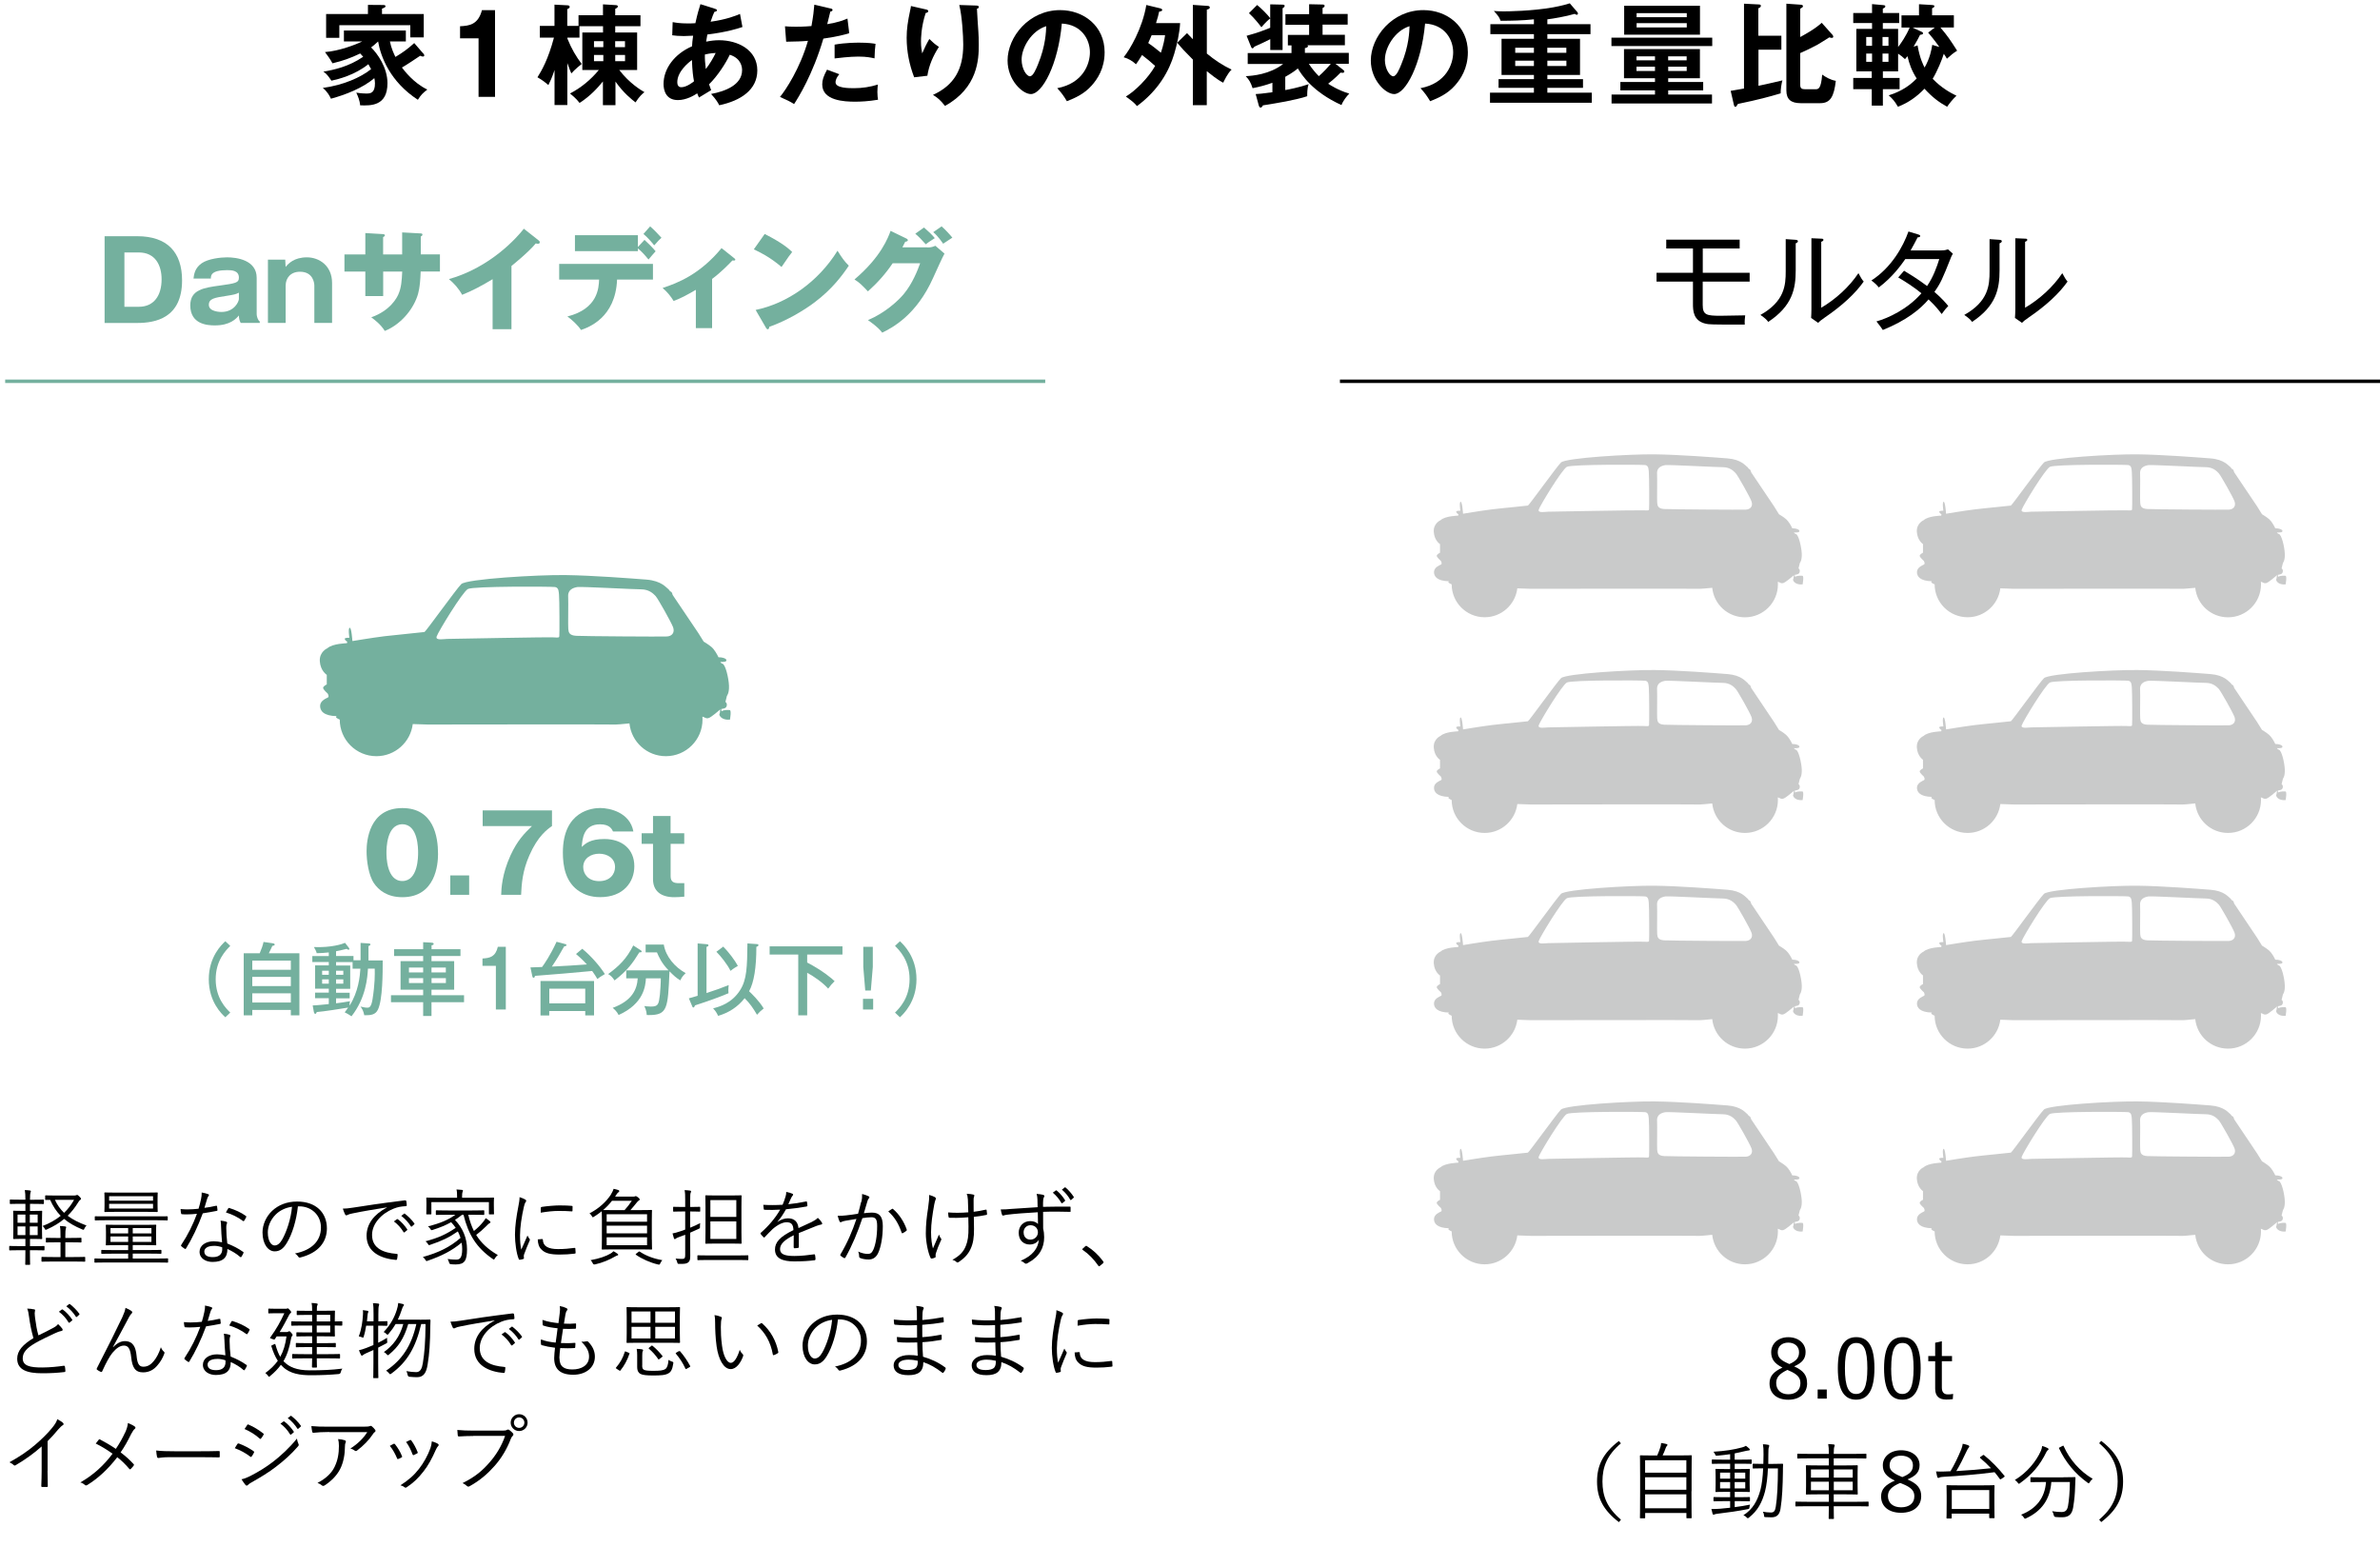 <?xml version="1.0" encoding="UTF-8"?>
<svg id="_レイヤー_1" data-name="レイヤー_1" xmlns="http://www.w3.org/2000/svg" viewBox="0 0 400 260">
  <defs>
    <style>
      .cls-1, .cls-2, .cls-3 {
        fill: none;
      }

      .cls-4 {
        fill: #74b09e;
      }

      .cls-5 {
        fill: #c9caca;
      }

      .cls-2 {
        stroke: #000;
      }

      .cls-2, .cls-3 {
        stroke-miterlimit: 10;
        stroke-width: .58px;
      }

      .cls-3 {
        stroke: #74b09e;
      }
    </style>
  </defs>
  <g>
    <g>
      <path class="cls-4" d="M17.58,39.7h5.49c5.05,0,7.53,2.7,7.53,7.42,0,6.36-4.51,7.16-7.53,7.16h-5.49v-14.57ZM20.91,51.56h2.42c2.55,0,3.83-1.9,3.83-4.62,0-2.28-1-4.51-3.83-4.51h-2.42v9.14Z"/>
      <path class="cls-4" d="M40.46,54.28c-.24-.41-.3-.83-.31-1.26-.46.54-1.46,1.67-4.05,1.67-1.28,0-4.12-.2-4.12-3.37,0-2.64,2.27-2.96,4.97-3.33,2.59-.37,3.2-.44,3.2-1.33,0-1.2-1.18-1.26-1.94-1.26-2.76,0-2.77.91-2.77,1.42h-2.92c.09-.72.22-1.76,1.37-2.57,1.11-.78,3.24-1,4.27-1,1.59,0,4.98.43,4.98,3.44v6.12c0,.31.18,1.02.52,1.22v.24h-3.18ZM40.15,49.19c-.54.28-.81.33-2.11.54-1.94.3-2.94.44-2.94,1.5,0,1.2,2,1.2,2.11,1.2,2.22,0,2.94-1.79,2.94-2.18v-1.05Z"/>
      <path class="cls-4" d="M47.94,43.64l.06,1.22c.46-.54,1.4-1.61,3.59-1.61,2.02,0,4.22,1.37,4.22,4.31v6.71h-2.98v-6.27c0-.35-.15-2.33-2.42-2.33-1.53,0-2.4,1.02-2.4,2.33v6.27h-2.98v-10.63h2.92Z"/>
      <path class="cls-4" d="M67.6,39.06l3.12.17c.15,0,.28.06.28.18,0,.2-.19.3-.28.33v3.01h3.22v2.88h-3.24c-.09,2.79-.41,3.7-.57,4.18-.85,2.44-2.92,4.79-5.46,5.81-.72-1.17-1.81-1.94-2.27-2.29,3.24-1.15,4.31-3.33,4.53-3.81.54-1.2.59-2.39.67-3.88h-3.2v4.12h-3v-4.12h-3.51v-2.88h3.51v-3.59l2.9.17c.17.02.39.02.39.22,0,.13-.15.2-.3.3v2.9h3.2v-3.7Z"/>
      <path class="cls-4" d="M85.97,55.33h-3.18v-8.41c-1.65,1-3.33,1.92-5.12,2.63-.54-1.02-1.37-1.94-2.22-2.64,7.05-2,11.47-7.03,12.59-8.47l2.46,1.94c.11.07.22.18.22.35s-.15.24-.3.24c-.09,0-.17,0-.37-.06-1.31,1.57-3.98,3.7-4.09,3.79v10.63Z"/>
      <path class="cls-4" d="M93.98,46.99v-2.64h15.76v2.64h-6.03c-.26,6.44-4.83,8.04-6.07,8.47-.44-.74-1.61-1.81-2.28-2.27,5.12-1.29,5.27-4.79,5.33-6.2h-6.71ZM108.32,40.31c.39.35,1.48,1.42,1.87,1.92-.2.22-1.04,1.18-1.2,1.39-.54-.68-1.13-1.33-1.78-1.87v.46h-10.58v-2.68h10.58v1.98l1.11-1.2ZM109.26,38.04c.65.57,1.39,1.33,1.91,1.92-.31.28-.55.5-1.22,1.28-.43-.55-1.18-1.41-1.81-1.92l1.13-1.28Z"/>
      <path class="cls-4" d="M119.69,55.15h-2.74v-6.44c-1.54.89-2.48,1.41-3.74,1.87-.44-.74-1.09-1.55-1.85-2.18,2.51-.83,6.25-2.26,9.91-6.7l2.16,1.72c.07.07.15.13.15.22,0,.15-.17.15-.26.15-.07,0-.15,0-.22-.02-.54.55-1.79,1.89-3.42,3.11v8.27Z"/>
      <path class="cls-4" d="M128.52,39.32c3.11,1.59,4.07,2.51,4.62,3.03-.44.54-.57.74-1.79,2.52-1.98-1.7-3.74-2.53-4.66-2.96l1.83-2.59ZM127,52.09c5.27-1.09,10.47-4.66,13.76-9.95.79,1.26,1.11,1.72,1.9,2.51-1.07,1.59-2.77,3.92-5.75,6.16-1.68,1.28-4.64,3.07-7.62,4.12,0,.2-.09.41-.26.41-.11,0-.18-.05-.3-.26l-1.74-3Z"/>
      <path class="cls-4" d="M155.9,41.59c.61,0,.94-.13,1.31-.28l1.53,1.31c-.33.56-1.46,3.09-1.89,4.03-2.85,6.4-6.95,8.45-8.58,9.26-.31-.41-.83-1.02-2.39-2.11,2.81-1.18,5.05-3.22,6.01-4.38,1.5-1.81,2.35-4.05,2.76-5.18h-4.62c-1.18,1.76-2.59,3.33-4.16,4.73-1-1.05-1.37-1.44-2.26-2,4.49-3.81,5.66-7.07,6.07-8.17l2.66,1.29c.07.04.24.13.24.28,0,.18-.26.24-.44.26-.3.57-.35.72-.48.94h4.23ZM155.3,38.24c.76.65,1.35,1.22,1.81,1.78-1.05.68-1.17.76-1.52,1.04-.72-.81-1.09-1.2-1.76-1.78l1.46-1.04ZM158.25,38.04c.59.52,1.39,1.37,1.81,1.9-.24.17-1.33.87-1.55,1.02-.13-.18-.85-1.28-1.66-1.94l1.41-.98Z"/>
    </g>
    <line class="cls-3" x1=".87" y1="64.08" x2="175.67" y2="64.08"/>
    <g>
      <path class="cls-4" d="M73.62,143.53c0,1.73-.41,7.26-6,7.26-2.61,0-4.02-1.26-4.75-2.32-.94-1.37-1.26-3.83-1.26-5.4,0-1.73.41-7.26,6.01-7.26,5.26,0,6,4.79,6,7.72ZM64.95,143.3c0,.59,0,4.77,2.67,4.77s2.65-4.16,2.65-4.77c0-.67,0-4.77-2.65-4.77s-2.67,4.12-2.67,4.77Z"/>
      <path class="cls-4" d="M78.85,147.13v3.26h-3.17v-3.26h3.17Z"/>
      <path class="cls-4" d="M81.12,138.85v-2.65h11.65v2.63c-.77.54-2.38,1.67-3.8,4.93-1.17,2.65-1.3,4.77-1.39,6.63h-3.35c.04-1.03.11-3.42,1.57-6.63,1.17-2.54,2.32-3.67,3.6-4.92h-8.28Z"/>
      <path class="cls-4" d="M103.03,139.75c-.18-.38-.54-1.21-2.18-1.21-2.79,0-2.97,2.41-3.08,3.8.63-.58,1.46-1.33,3.8-1.33,3.01,0,5.04,1.73,5.04,4.57,0,2.65-1.82,5.2-5.74,5.2-1.69,0-2.75-.52-3.35-.88-2.54-1.53-2.92-4.45-2.92-6.61,0-7.06,5.02-7.49,6.27-7.49,1.62,0,4.99.74,5.58,3.94h-3.42ZM103.37,145.73c0-1.5-1.3-2.25-2.67-2.25s-2.68.77-2.68,2.25c0,1.17.86,2.36,2.68,2.36s2.67-1.19,2.67-2.36Z"/>
      <path class="cls-4" d="M112.71,141.82v5.44c0,1.03.61,1.17,1.44,1.17h.86v2.27c-.61.05-1.13.09-1.69.09-2.18,0-3.57-.99-3.57-3.03v-5.94h-1.91v-1.78h1.91v-2.9h2.95v2.9h2.3v1.78h-2.3Z"/>
    </g>
    <g>
      <g>
        <path class="cls-4" d="M38.7,158.98c-.72.72-2.45,2.42-2.45,5.6s1.72,4.89,2.45,5.6l-.83.79c-.62-.56-2.78-2.61-2.78-6.39s2.17-5.83,2.78-6.39l.83.79Z"/>
        <path class="cls-4" d="M50.32,160.21v10.43h-1.44v-.9h-6.48v.9h-1.44v-10.43h2.69c.32-.75.53-1.35.64-1.9l1.6.23c.09.01.28.08.28.2,0,.16-.17.2-.4.24-.12.25-.42.92-.59,1.23h5.15ZM42.4,162.99h6.48v-1.54h-6.48v1.54ZM48.88,164.18h-6.48v1.55h6.48v-1.55ZM48.88,166.94h-6.48v1.55h6.48v-1.55Z"/>
        <path class="cls-4" d="M60.6,161.42v-2.95l1.31.09c.23.01.35.05.35.17,0,.13-.13.2-.33.28v2.41h2.39c0,2.06,0,6.58-.8,8.26-.45.94-1.3.95-2.3.95-.12-.68-.35-1.08-.63-1.46.66.15.86.19,1.08.19.36,0,.71,0,.94-1.42.41-2.59.39-4.17.37-5.15h-1.14c-.08,1.48-.33,4.92-2.77,8.02-.41-.31-1.12-.67-1.14-.67.17-.23.32-.41.58-.8-1.15.2-4.12.66-5.27.75-.07.15-.13.31-.25.31-.13,0-.2-.16-.23-.27l-.21-1.15c.48,0,2.17-.17,2.71-.23v-.98h-2.31v-.94h2.31v-.66h-2.3v-3.92h2.3v-.57h-2.77v-1h2.77v-.61c-.64.08-1.38.12-2.03.13-.03-.15-.08-.35-.47-1.03,2.94.11,4.76-.5,5.23-.71l.62.8c.05.07.11.17.11.23,0,.04-.04.13-.15.13-.09,0-.2-.07-.31-.15-.74.21-1.62.37-1.78.4v.8h2.93v.72h1.19ZM55.26,163.83v-.68h-1.12v.68h1.12ZM54.14,164.6v.72h1.12v-.72h-1.12ZM59.26,161.7h-2.78v.57h2.38v3.92h-2.38v.66h2.29v.94h-2.29v.83c.36-.04,1.62-.21,2.35-.35-.07.23-.09.4-.09.75,1.51-2.33,1.75-4.96,1.83-6.22h-1.31v-1.1ZM57.7,163.83v-.68h-1.22v.68h1.22ZM56.48,164.6v.72h1.22v-.72h-1.22Z"/>
        <path class="cls-4" d="M77.39,159.53v1.14h-4.87v.87h3.81v4.8h-3.81v.92h5.47v1.18h-5.47v2.31h-1.4v-2.31h-5.41v-1.18h5.41v-.92h-3.8v-4.8h3.8v-.87h-4.89v-1.14h4.89v-1.18l1.42.08c.21.01.35.08.35.2,0,.19-.25.23-.36.24v.66h4.87ZM71.12,163.43v-.82h-2.39v.82h2.39ZM68.73,164.39v.83h2.39v-.83h-2.39ZM74.93,163.43v-.82h-2.41v.82h2.41ZM72.53,164.39v.83h2.41v-.83h-2.41Z"/>
        <path class="cls-4" d="M85.01,169.66h-1.67v-7.33h-2.25v-1.24c1.26-.07,2.18-.28,2.58-1.96h1.34v10.53Z"/>
        <path class="cls-4" d="M97.86,159.46c1.47,1.19,3.02,2.99,3.8,4.25-.72.43-.86.5-1.26.83-.31-.54-.38-.63-.88-1.35-1.99.19-2.5.24-4.65.42-.78.07-4.25.33-4.96.4-.03.15-.07.32-.24.32-.12,0-.17-.11-.21-.28l-.31-1.46c.39-.01,1.18-.03,1.96-.07.35-.48,1.4-1.99,2.43-4.24l1.47.39c.12.03.21.11.21.19,0,.09-.2.17-.41.21-.64,1.16-1.32,2.29-2.06,3.38,2.91-.15,3.22-.17,5.89-.36-.19-.2-.79-.88-1.83-1.75l1.04-.88ZM92.31,169.92v.75h-1.47v-5.8h9v5.79h-1.48v-.74h-6.04ZM98.36,168.63v-2.46h-6.04v2.46h6.04Z"/>
        <path class="cls-4" d="M107.69,159.71c.05.04.15.11.15.2,0,.15-.12.15-.39.15-1.11,1.8-2,3.05-4.16,4.72-.37-.56-.67-.84-1.08-1.07,1.88-1.39,3.09-2.57,4.22-4.81l1.26.81ZM105.25,164.43v-1.35h7.11c-1.2-1.23-1.64-2.3-1.95-3.02h-1.9v-1.31h3.05c.33,2.02,1.86,3.8,3.68,4.8-.52.51-.63.66-.9,1.22-.64-.37-1.18-.87-1.82-1.52-.27,6.28-.33,7.35-3.47,7.35-.13,0-.23-.01-.35-.01-.03-.72-.31-1.27-.41-1.51.19.03.61.09,1.1.09,1.26,0,1.32-.38,1.52-2.01.05-.47.16-2.08.15-2.73h-2.5c-.08,1.24-.32,4.24-4.59,6.16-.28-.6-.78-1.02-1-1.2,3.26-1.2,4.09-3.09,4.21-4.96h-1.93Z"/>
        <path class="cls-4" d="M115.77,167.79c.4-.11,1.15-.32,1.48-.43v-8.8l1.54.13c.08.01.28.01.28.19,0,.16-.17.21-.33.27v7.75c1.27-.4,2.51-.86,3.74-1.34-.03.17-.07.43-.07.91,0,.23.01.31.03.46-1.72.71-3.13,1.23-5.63,2.04-.08.21-.16.36-.28.36s-.17-.15-.2-.23l-.56-1.32ZM127.19,158.66c.11.01.28.03.28.17,0,.19-.16.24-.35.31,0,3.46-.39,5.93-1.22,7.46.39.36,1.71,1.63,2.45,2.89-.48.37-.73.62-1.12,1.06-.7-1.19-1.2-1.9-2.08-2.79-1.14,1.46-2.67,2.46-4.46,2.97-.25-.56-.48-.87-.84-1.26,1.12-.29,3.15-.87,4.54-3.06,1.14-1.79,1.18-3.94,1.23-7.85l1.58.11ZM121.56,159.1c.86.86,1.95,2.29,2.45,3.23-.25.15-.8.47-1.23.84-.57-1.14-1.64-2.47-2.38-3.21l1.16-.87Z"/>
        <path class="cls-4" d="M135.66,161.77c2.57,1.34,4.18,2.7,4.61,3.13-.49.47-.64.68-1.08,1.26-.87-.99-2.35-2.03-3.53-2.67v7.15h-1.5v-10.21h-4.81v-1.38h12.24v1.38h-5.93v1.35Z"/>
      </g>
      <g>
        <path class="cls-4" d="M146.75,169.66h-1.71v-1.79h1.71v1.79ZM146.69,162.51l-.33,3.96h-.94l-.33-3.96v-3.38h1.6v3.38Z"/>
        <path class="cls-4" d="M150.42,170.18c.72-.71,2.45-2.42,2.45-5.6s-1.72-4.88-2.45-5.6l.83-.79c.6.56,2.78,2.62,2.78,6.39s-2.18,5.83-2.78,6.39l-.83-.79Z"/>
      </g>
    </g>
    <path class="cls-4" d="M54.92,113.42v1.61s-.66.31-.61.61c.05.3.76.92.76.92,0,0,.3.5.05.66-.25.14-1.27.5-1.32,1.36-.04.87.57,1.74,2.8,1.78-.39.19.22.46.5.58,0,3.4,2.76,6.15,6.16,6.15,3.14,0,5.74-2.36,6.11-5.4,1.14.05,2.05.08,2.53.08,2.33,0,30.77-.05,31.58,0,.19.01,1.08-.07,2.31-.19.32,3.11,2.94,5.51,6.12,5.51,3.4,0,6.16-2.75,6.16-6.16,0-.17,0-.33-.02-.49.45.12.54.35.98.26.49-.1,1.85-1.34,2.06-1.5-.04.1-.08.23-.08.39,0,.35-.15.35-.1.56.04.2.46.91,1.77.8,0,0,.3-1.67-.06-1.61,0,0-.86-.11-1.36.2l-.04-.38c.25-.06.77-.06.9-.47.16-.52-.2-.72-.2-.72l.25-1.02s.4-.44.35-1.71c-.05-1.27-.6-3.6-1.11-3.7-.15-.03-.27-.15-.36-.29.21.03.49,0,.72-.03.41-.05.46-.41-.05-.6-.34-.13-.74-.16-.97-.16-.21-.47-.7-1.32-1.16-1.71-.61-.51-1.32-.91-1.32-.91l-.92-1.47-4.3-6.38s-.1-.51-.31-.56c-.2-.04-.31-.41-.51-.5-.2-.1-1.01-1.32-3.6-1.52-2.58-.2-9.02-.7-13.63-.76-4.61-.06-16.63.65-17.48,1.52-.86.86-5.98,8.01-6.18,8.05-.21.05-4.67.46-6.74.71-2.08.26-5.37.81-5.37.81,0,0-.15-2.28-.46-2.23-.3.06-.05,1.68-.05,1.68,0,0-.92-.05-.77.25.15.3.41.4.41.4l-.05.26s-2.44.05-3.29.85c0,0-1.37.57-1.27,2.18.1,1.63,1.17,2.29,1.17,2.29M95.48,100.24c-.05-1.16.88-1.47,1.58-1.58.7-.09,9.49.39,10.75.39,1.25.02,1.94.66,2.38,1.13.42.47,2.66,4.47,2.94,5.25.32.92-.23,1.5-1.04,1.54-.82.05-14.06-.04-15.25-.11-1.18-.07-1.29-.59-1.33-1.18-.06-.58.03-4.29-.02-5.46M73.37,107.01c.25-.8,4.37-7.55,5.27-8.02.9-.49,13.99-.42,14.65-.33.66.11.6.86.66,1.28.08.69.1,6.8.05,7.02-.05.21-.15.21-1,.16-.85-.07-17.42.26-17.86.26s-1.97.31-1.76-.37"/>
    <g>
      <path class="cls-5" d="M242.02,91.44v1.45s-.59.28-.55.55c.05.27.69.83.69.83,0,0,.27.45.04.6-.23.12-1.14.45-1.19,1.22-.04.78.51,1.56,2.52,1.6-.35.17.2.42.45.52,0,3.06,2.49,5.53,5.54,5.53,2.82,0,5.16-2.12,5.49-4.86,1.03.04,1.85.08,2.28.08,2.09,0,27.67-.05,28.39,0,.17.01.97-.07,2.09-.17.29,2.8,2.64,4.96,5.5,4.96,3.06,0,5.54-2.47,5.54-5.54,0-.15-.01-.3-.02-.44.4.11.49.32.88.23.44-.09,1.66-1.21,1.86-1.35-.04.09-.08.21-.08.35,0,.32-.14.32-.09.5.04.18.41.82,1.6.72,0,0,.28-1.5-.05-1.45,0,0-.77-.1-1.23.18l-.03-.34c.23-.05.69-.05.8-.43.14-.47-.18-.65-.18-.65l.23-.92s.36-.39.32-1.54c-.05-1.14-.54-3.24-1-3.32-.13-.03-.25-.13-.33-.26.19.02.44,0,.65-.02.37-.05.41-.37-.05-.54-.3-.12-.66-.14-.87-.14-.18-.42-.63-1.19-1.04-1.54-.55-.46-1.19-.82-1.19-.82l-.82-1.32-3.86-5.74s-.1-.46-.27-.51c-.18-.04-.28-.37-.46-.45-.18-.09-.92-1.19-3.24-1.37-2.32-.18-8.11-.63-12.26-.68-4.15-.05-14.95.59-15.73,1.37-.77.77-5.38,7.2-5.56,7.24-.19.05-4.2.41-6.07.64-1.87.23-4.83.73-4.83.73,0,0-.13-2.05-.41-2.01-.27.05-.04,1.51-.04,1.51,0,0-.83-.04-.69.23.14.27.37.36.37.36l-.05.23s-2.19.04-2.96.77c0,0-1.23.51-1.14,1.96.09,1.47,1.05,2.06,1.05,2.06M278.49,79.59c-.04-1.05.79-1.32,1.42-1.42.64-.08,8.54.35,9.67.35,1.12.01,1.75.59,2.14,1.02.38.43,2.4,4.02,2.65,4.72.29.83-.2,1.35-.94,1.39-.73.04-12.63-.04-13.71-.1-1.06-.06-1.16-.53-1.2-1.06-.05-.53.03-3.86-.02-4.91M258.6,85.67c.23-.72,3.93-6.79,4.74-7.21.82-.44,12.59-.38,13.18-.3.59.1.54.77.59,1.15.07.62.09,6.11.04,6.31-.04.18-.13.18-.9.15-.76-.06-15.66.23-16.06.23s-1.78.28-1.58-.34"/>
      <path class="cls-5" d="M323.19,91.44v1.45s-.59.28-.55.55c.05.27.69.83.69.83,0,0,.27.45.04.6-.22.12-1.14.45-1.19,1.22-.04.78.51,1.56,2.52,1.6-.35.17.19.42.45.52,0,3.06,2.49,5.53,5.54,5.53,2.83,0,5.16-2.12,5.5-4.86,1.03.04,1.85.08,2.28.08,2.09,0,27.67-.05,28.4,0,.17.01.97-.07,2.08-.17.29,2.8,2.64,4.96,5.51,4.96,3.06,0,5.54-2.47,5.54-5.54,0-.15,0-.3-.02-.44.4.11.49.32.88.23.44-.09,1.66-1.21,1.85-1.35-.03.09-.07.21-.07.35,0,.32-.14.32-.09.5.04.18.41.82,1.59.72,0,0,.27-1.5-.05-1.45,0,0-.77-.1-1.22.18l-.04-.34c.23-.05.69-.05.81-.43.14-.47-.18-.65-.18-.65l.23-.92s.36-.39.31-1.54c-.04-1.14-.54-3.24-1-3.32-.13-.03-.25-.13-.33-.26.19.02.44,0,.65-.02.37-.05.41-.37-.05-.54-.3-.12-.66-.14-.87-.14-.19-.42-.63-1.19-1.04-1.54-.55-.46-1.19-.82-1.19-.82l-.82-1.32-3.86-5.74s-.09-.46-.28-.51c-.18-.04-.28-.37-.46-.45-.18-.09-.91-1.19-3.24-1.37-2.32-.18-8.11-.63-12.26-.68-4.15-.05-14.96.59-15.73,1.37-.78.77-5.38,7.2-5.56,7.24-.18.05-4.2.41-6.06.64-1.87.23-4.83.73-4.83.73,0,0-.14-2.05-.41-2.01-.27.05-.04,1.51-.04,1.51,0,0-.82-.04-.69.23.14.27.37.36.37.36l-.04.23s-2.19.04-2.96.77c0,0-1.23.51-1.14,1.96.09,1.47,1.05,2.06,1.05,2.06M359.67,79.59c-.04-1.05.79-1.32,1.42-1.42.63-.08,8.54.35,9.67.35,1.12.01,1.74.59,2.14,1.02.38.43,2.4,4.02,2.65,4.72.29.83-.21,1.35-.93,1.39-.74.04-12.64-.04-13.72-.1-1.06-.06-1.16-.53-1.2-1.06-.06-.53.03-3.86-.02-4.91M339.78,85.67c.23-.72,3.93-6.79,4.74-7.21.81-.44,12.59-.38,13.18-.3.59.1.54.77.59,1.15.07.62.09,6.11.04,6.31-.04.18-.13.18-.9.15-.77-.06-15.66.23-16.07.23s-1.77.28-1.58-.34"/>
      <path class="cls-5" d="M242.02,127.69v1.45s-.59.28-.55.55c.05.26.69.82.69.82,0,0,.27.45.04.6-.23.13-1.14.45-1.19,1.22-.04.78.51,1.56,2.52,1.6-.35.17.2.42.45.53,0,3.06,2.49,5.53,5.54,5.53,2.82,0,5.16-2.13,5.49-4.86,1.03.04,1.85.08,2.28.08,2.09,0,27.67-.05,28.39,0,.17.01.97-.07,2.09-.18.29,2.8,2.64,4.96,5.5,4.96,3.06,0,5.54-2.48,5.54-5.54,0-.15-.01-.3-.02-.44.4.11.49.32.88.23.44-.09,1.66-1.21,1.86-1.35-.04.09-.08.22-.08.35,0,.32-.14.32-.09.5.04.18.41.83,1.6.73,0,0,.28-1.5-.05-1.45,0,0-.77-.09-1.23.18l-.03-.34c.23-.05.69-.05.8-.42.14-.47-.18-.65-.18-.65l.23-.92s.36-.39.32-1.54c-.05-1.14-.54-3.24-1-3.33-.13-.03-.25-.13-.33-.26.19.02.44.01.65-.02.37-.05.41-.37-.05-.54-.3-.12-.66-.14-.87-.14-.18-.42-.63-1.19-1.04-1.54-.55-.47-1.19-.82-1.19-.82l-.82-1.32-3.86-5.75s-.1-.46-.27-.5c-.18-.04-.28-.36-.46-.45-.18-.1-.92-1.19-3.24-1.37-2.32-.18-8.11-.64-12.26-.68-4.15-.05-14.95.59-15.73,1.37-.77.77-5.38,7.2-5.56,7.24-.19.05-4.2.41-6.07.64-1.87.23-4.83.73-4.83.73,0,0-.13-2.05-.41-2.01-.27.05-.04,1.51-.04,1.51,0,0-.83-.05-.69.23.14.27.37.36.37.36l-.05.23s-2.19.04-2.96.77c0,0-1.23.51-1.14,1.96.09,1.47,1.05,2.06,1.05,2.06M278.49,115.84c-.04-1.05.79-1.33,1.42-1.42.64-.08,8.54.35,9.67.35,1.12.01,1.75.59,2.14,1.01.38.43,2.4,4.02,2.65,4.73.29.82-.2,1.34-.94,1.39-.73.04-12.63-.04-13.71-.1-1.06-.06-1.16-.53-1.2-1.05-.05-.53.03-3.86-.02-4.91M258.6,121.92c.23-.72,3.93-6.79,4.74-7.21.82-.44,12.59-.38,13.18-.3.59.09.54.77.59,1.15.07.62.09,6.12.04,6.31-.04.19-.13.19-.9.15-.76-.07-15.66.23-16.06.23s-1.78.27-1.58-.34"/>
      <path class="cls-5" d="M323.19,127.69v1.45s-.59.28-.55.55c.05.26.69.82.69.82,0,0,.27.45.04.6-.22.13-1.14.45-1.19,1.22-.04.78.51,1.56,2.52,1.6-.35.17.19.42.45.53,0,3.06,2.49,5.53,5.54,5.53,2.83,0,5.16-2.13,5.5-4.86,1.03.04,1.85.08,2.28.08,2.09,0,27.67-.05,28.4,0,.17.01.97-.07,2.08-.18.29,2.8,2.64,4.96,5.51,4.96,3.06,0,5.54-2.48,5.54-5.54,0-.15,0-.3-.02-.44.4.11.49.32.88.23.44-.09,1.66-1.21,1.85-1.35-.03.09-.07.22-.07.35,0,.32-.14.32-.09.5.04.18.41.83,1.59.73,0,0,.27-1.5-.05-1.45,0,0-.77-.09-1.22.18l-.04-.34c.23-.05.69-.05.81-.42.14-.47-.18-.65-.18-.65l.23-.92s.36-.39.31-1.54c-.04-1.14-.54-3.24-1-3.33-.13-.03-.25-.13-.33-.26.19.02.44.01.65-.02.37-.05.41-.37-.05-.54-.3-.12-.66-.14-.87-.14-.19-.42-.63-1.19-1.04-1.54-.55-.47-1.19-.82-1.19-.82l-.82-1.32-3.86-5.75s-.09-.46-.28-.5c-.18-.04-.28-.36-.46-.45-.18-.1-.91-1.19-3.24-1.37-2.32-.18-8.11-.64-12.26-.68-4.15-.05-14.96.59-15.73,1.37-.78.77-5.38,7.2-5.56,7.24-.18.05-4.2.41-6.06.64-1.87.23-4.83.73-4.83.73,0,0-.14-2.05-.41-2.01-.27.05-.04,1.51-.04,1.51,0,0-.82-.05-.69.23.14.27.37.36.37.36l-.04.23s-2.19.04-2.96.77c0,0-1.23.51-1.14,1.96.09,1.47,1.05,2.06,1.05,2.06M359.67,115.84c-.04-1.05.79-1.33,1.42-1.42.63-.08,8.54.35,9.67.35,1.12.01,1.74.59,2.14,1.01.38.43,2.4,4.02,2.65,4.73.29.82-.21,1.34-.93,1.39-.74.04-12.64-.04-13.72-.1-1.06-.06-1.16-.53-1.2-1.05-.06-.53.03-3.86-.02-4.91M339.78,121.92c.23-.72,3.93-6.79,4.74-7.21.81-.44,12.59-.38,13.18-.3.59.09.54.77.59,1.15.07.62.09,6.12.04,6.31-.04.19-.13.19-.9.15-.77-.07-15.66.23-16.07.23s-1.77.27-1.58-.34"/>
      <path class="cls-5" d="M242.02,163.94v1.45s-.59.28-.55.55c.05.27.69.82.69.82,0,0,.27.45.04.6-.23.12-1.14.45-1.19,1.22-.04.78.51,1.55,2.52,1.6-.35.17.2.42.45.53,0,3.06,2.49,5.53,5.54,5.53,2.82,0,5.16-2.13,5.49-4.86,1.03.04,1.85.08,2.28.08,2.09,0,27.67-.05,28.39,0,.17.01.97-.07,2.09-.18.29,2.8,2.64,4.96,5.5,4.96,3.06,0,5.54-2.48,5.54-5.54,0-.15-.01-.3-.02-.44.4.11.49.32.88.24.44-.09,1.66-1.21,1.86-1.35-.04.09-.08.21-.08.35,0,.32-.14.32-.09.5.04.19.41.83,1.6.73,0,0,.28-1.5-.05-1.45,0,0-.77-.09-1.23.18l-.03-.35c.23-.05.69-.05.8-.42.14-.47-.18-.65-.18-.65l.23-.92s.36-.39.32-1.54c-.05-1.14-.54-3.24-1-3.33-.13-.03-.25-.13-.33-.26.19.02.44,0,.65-.02.37-.05.41-.37-.05-.54-.3-.12-.66-.14-.87-.14-.18-.42-.63-1.19-1.04-1.54-.55-.46-1.19-.82-1.19-.82l-.82-1.32-3.86-5.75s-.1-.46-.27-.5c-.18-.04-.28-.36-.46-.45-.18-.1-.92-1.19-3.24-1.37-2.32-.18-8.11-.63-12.26-.68-4.15-.05-14.95.59-15.73,1.37-.77.77-5.38,7.2-5.56,7.24-.19.05-4.2.41-6.07.64-1.87.23-4.83.73-4.83.73,0,0-.13-2.05-.41-2.01-.27.06-.04,1.51-.04,1.51,0,0-.83-.05-.69.23.14.27.37.36.37.36l-.05.23s-2.19.05-2.96.77c0,0-1.23.5-1.14,1.96.09,1.47,1.05,2.06,1.05,2.06M278.49,152.08c-.04-1.04.79-1.32,1.42-1.42.64-.08,8.54.35,9.67.35,1.12.01,1.75.59,2.14,1.01.38.43,2.4,4.03,2.65,4.73.29.82-.2,1.34-.94,1.39-.73.04-12.63-.04-13.71-.1-1.06-.06-1.16-.53-1.2-1.05-.05-.53.03-3.86-.02-4.91M258.6,158.17c.23-.72,3.93-6.79,4.74-7.21.82-.44,12.59-.38,13.18-.3.59.1.54.77.59,1.15.07.62.09,6.12.04,6.31-.04.19-.13.19-.9.15-.76-.07-15.66.24-16.06.24s-1.78.27-1.58-.34"/>
      <path class="cls-5" d="M323.19,163.94v1.45s-.59.28-.55.55c.05.27.69.82.69.82,0,0,.27.45.04.6-.22.12-1.14.45-1.19,1.22-.04.78.51,1.55,2.52,1.6-.35.17.19.42.45.53,0,3.06,2.49,5.53,5.54,5.53,2.83,0,5.16-2.13,5.5-4.86,1.03.04,1.85.08,2.28.08,2.09,0,27.67-.05,28.4,0,.17.01.97-.07,2.08-.18.29,2.8,2.64,4.96,5.51,4.96,3.06,0,5.54-2.48,5.54-5.54,0-.15,0-.3-.02-.44.4.11.49.32.88.24.44-.09,1.66-1.21,1.85-1.35-.03.09-.07.21-.07.35,0,.32-.14.32-.09.5.04.19.41.83,1.59.73,0,0,.27-1.5-.05-1.45,0,0-.77-.09-1.22.18l-.04-.35c.23-.05.69-.05.81-.42.14-.47-.18-.65-.18-.65l.23-.92s.36-.39.31-1.54c-.04-1.14-.54-3.24-1-3.33-.13-.03-.25-.13-.33-.26.19.02.44,0,.65-.02.37-.05.41-.37-.05-.54-.3-.12-.66-.14-.87-.14-.19-.42-.63-1.19-1.04-1.54-.55-.46-1.19-.82-1.19-.82l-.82-1.32-3.86-5.75s-.09-.46-.28-.5c-.18-.04-.28-.36-.46-.45-.18-.1-.91-1.19-3.24-1.37-2.32-.18-8.11-.63-12.26-.68-4.15-.05-14.96.59-15.73,1.37-.78.77-5.38,7.2-5.56,7.24-.18.05-4.2.41-6.06.64-1.87.23-4.83.73-4.83.73,0,0-.14-2.05-.41-2.01-.27.06-.04,1.51-.04,1.51,0,0-.82-.05-.69.23.14.27.37.36.37.36l-.04.23s-2.19.05-2.96.77c0,0-1.23.5-1.14,1.96.09,1.47,1.05,2.06,1.05,2.06M359.67,152.08c-.04-1.04.79-1.32,1.42-1.42.63-.08,8.54.35,9.67.35,1.12.01,1.74.59,2.14,1.01.38.43,2.4,4.03,2.65,4.73.29.82-.21,1.34-.93,1.39-.74.04-12.64-.04-13.72-.1-1.06-.06-1.16-.53-1.2-1.05-.06-.53.03-3.86-.02-4.91M339.78,158.17c.23-.72,3.93-6.79,4.74-7.21.81-.44,12.59-.38,13.18-.3.59.1.54.77.59,1.15.07.62.09,6.12.04,6.31-.04.19-.13.19-.9.15-.77-.07-15.66.24-16.07.24s-1.77.27-1.58-.34"/>
      <path class="cls-5" d="M242.02,200.19v1.45s-.59.28-.55.55c.05.27.69.82.69.82,0,0,.27.45.04.6-.23.12-1.14.45-1.19,1.22-.04.78.51,1.55,2.52,1.6-.35.17.2.42.45.53,0,3.06,2.49,5.53,5.54,5.53,2.82,0,5.16-2.13,5.49-4.86,1.03.04,1.85.08,2.28.08,2.09,0,27.67-.05,28.39,0,.17.01.97-.07,2.09-.18.29,2.8,2.64,4.96,5.5,4.96,3.06,0,5.54-2.48,5.54-5.54,0-.15-.01-.3-.02-.44.4.11.49.32.88.24.44-.09,1.66-1.21,1.86-1.35-.04.09-.08.21-.08.35,0,.32-.14.32-.09.5.04.19.41.83,1.6.73,0,0,.28-1.5-.05-1.45,0,0-.77-.09-1.23.18l-.03-.35c.23-.05.69-.05.8-.42.14-.47-.18-.65-.18-.65l.23-.92s.36-.39.32-1.54c-.05-1.14-.54-3.24-1-3.33-.13-.03-.25-.13-.33-.26.19.02.44,0,.65-.02.37-.05.41-.37-.05-.54-.3-.12-.66-.14-.87-.14-.18-.42-.63-1.19-1.04-1.54-.55-.46-1.19-.82-1.19-.82l-.82-1.32-3.86-5.75s-.1-.46-.27-.5c-.18-.04-.28-.36-.46-.45-.18-.1-.92-1.19-3.24-1.37-2.32-.18-8.11-.63-12.26-.68-4.15-.05-14.95.59-15.73,1.37-.77.77-5.38,7.2-5.56,7.24-.19.05-4.2.41-6.07.64-1.87.23-4.83.73-4.83.73,0,0-.13-2.05-.41-2.01-.27.06-.04,1.51-.04,1.51,0,0-.83-.05-.69.23.14.27.37.36.37.36l-.05.23s-2.19.05-2.96.77c0,0-1.23.5-1.14,1.96.09,1.47,1.05,2.06,1.05,2.06M278.49,188.34c-.04-1.04.79-1.32,1.42-1.42.64-.08,8.54.35,9.67.35,1.12.01,1.75.59,2.14,1.01.38.43,2.4,4.03,2.65,4.73.29.82-.2,1.34-.94,1.39-.73.04-12.63-.04-13.71-.1-1.06-.06-1.16-.53-1.2-1.05-.05-.53.03-3.86-.02-4.91M258.6,194.43c.23-.72,3.93-6.79,4.74-7.21.82-.44,12.59-.38,13.18-.3.59.1.54.77.59,1.15.07.62.09,6.12.04,6.31-.04.19-.13.19-.9.15-.76-.07-15.66.24-16.06.24s-1.78.27-1.58-.34"/>
      <path class="cls-5" d="M323.19,200.19v1.45s-.59.28-.55.55c.05.27.69.82.69.82,0,0,.27.45.04.6-.22.12-1.14.45-1.19,1.22-.04.78.51,1.55,2.52,1.6-.35.17.19.42.45.53,0,3.06,2.49,5.53,5.54,5.53,2.83,0,5.16-2.13,5.5-4.86,1.03.04,1.85.08,2.28.08,2.09,0,27.67-.05,28.4,0,.17.01.97-.07,2.08-.18.29,2.8,2.64,4.96,5.51,4.96,3.06,0,5.54-2.48,5.54-5.54,0-.15,0-.3-.02-.44.4.11.49.32.88.24.44-.09,1.66-1.21,1.85-1.35-.03.09-.07.21-.07.35,0,.32-.14.32-.09.5.04.19.41.83,1.59.73,0,0,.27-1.5-.05-1.45,0,0-.77-.09-1.22.18l-.04-.35c.23-.05.69-.05.81-.42.14-.47-.18-.65-.18-.65l.23-.92s.36-.39.31-1.54c-.04-1.14-.54-3.24-1-3.33-.13-.03-.25-.13-.33-.26.19.02.44,0,.65-.02.37-.05.41-.37-.05-.54-.3-.12-.66-.14-.87-.14-.19-.42-.63-1.19-1.04-1.54-.55-.46-1.19-.82-1.19-.82l-.82-1.32-3.86-5.75s-.09-.46-.28-.5c-.18-.04-.28-.36-.46-.45-.18-.1-.91-1.19-3.24-1.37-2.32-.18-8.11-.63-12.26-.68-4.15-.05-14.96.59-15.73,1.37-.78.77-5.38,7.2-5.56,7.24-.18.05-4.2.41-6.06.64-1.87.23-4.83.73-4.83.73,0,0-.14-2.05-.41-2.01-.27.06-.04,1.51-.04,1.51,0,0-.82-.05-.69.23.14.27.37.36.37.36l-.04.23s-2.19.05-2.96.77c0,0-1.23.5-1.14,1.96.09,1.47,1.05,2.06,1.05,2.06M359.67,188.34c-.04-1.04.79-1.32,1.42-1.42.63-.08,8.54.35,9.67.35,1.12.01,1.74.59,2.14,1.01.38.43,2.4,4.03,2.65,4.73.29.82-.21,1.34-.93,1.39-.74.04-12.64-.04-13.72-.1-1.06-.06-1.16-.53-1.2-1.05-.06-.53.03-3.86-.02-4.91M339.78,194.43c.23-.72,3.93-6.79,4.74-7.21.81-.44,12.59-.38,13.18-.3.59.1.54.77.59,1.15.07.62.09,6.12.04,6.31-.04.19-.13.19-.9.15-.77-.07-15.66.24-16.07.24s-1.77.27-1.58-.34"/>
    </g>
    <g>
      <path d="M286.17,47.34v3.92c0,1.68.66,1.81,3,1.81.44,0,3.51-.06,4.14-.07-.07.48-.11,1.07-.07,1.55-5.73.02-6.05-.04-6.49-.13-2.2-.46-2.22-2.26-2.22-3.35v-3.74h-6.12v-1.48h6.12v-4.09h-4.49v-1.48h12.34v1.48h-6.2v4.09h7.88v1.48h-7.88Z"/>
      <path d="M301.8,40.89v4.55c0,3.05-.54,5.97-4.62,8.66-.24-.33-.44-.57-1.31-1.17,4.07-2.28,4.25-5.01,4.25-7.32v-5.42l1.63.11c.18.02.42.04.42.24,0,.17-.18.28-.37.35ZM306.61,53.43c-.67.46-.74.52-1.04.83l-1.18-.83c.02-.37.05-.92.05-1.44v-11.95l1.65.07c.2,0,.37.02.37.2s-.17.24-.37.33v11.08c2.4-1.41,4.71-3.5,6.25-5.81.44.8.57,1.05.89,1.41-1.39,1.96-3.51,3.98-6.62,6.1Z"/>
      <path d="M327.85,43.38c-1.39,3.5-1.7,4.22-2.74,5.68,1.37,1.18,1.96,1.92,2.33,2.37-.28.28-.59.63-1.11,1.35-.43-.57-.92-1.24-2.2-2.46-1.39,1.63-3.7,3.53-7.69,5.14-.28-.43-.41-.61-1.07-1.44,1.98-.55,5.25-2.07,7.56-4.73-1.22-1-2.55-1.87-3.9-2.66l.98-1.13c.85.52,2.16,1.29,3.87,2.57,1.04-1.52,1.64-3.22,2.05-4.53h-5.71c-.7,1-2.14,3.03-4.46,4.77-.31-.41-.59-.68-1.24-1.17,3.38-2.18,5.33-5.7,6.23-8.23l1.66.5c.22.07.31.11.31.26,0,.2-.3.22-.43.22-.35.67-.78,1.52-1.18,2.2h5.09c.63,0,.91-.09,1.2-.18l.81.72c-.2.35-.26.5-.37.76Z"/>
      <path d="M336.06,40.89v4.55c0,3.05-.54,5.97-4.62,8.66-.24-.33-.44-.57-1.31-1.17,4.07-2.28,4.25-5.01,4.25-7.32v-5.42l1.63.11c.19.02.43.04.43.24,0,.17-.19.28-.37.35ZM340.87,53.43c-.67.46-.74.52-1.04.83l-1.18-.83c.02-.37.06-.92.06-1.44v-11.95l1.64.07c.2,0,.37.02.37.2s-.17.24-.37.33v11.08c2.4-1.41,4.72-3.5,6.25-5.81.44.8.57,1.05.89,1.41-1.39,1.96-3.51,3.98-6.62,6.1Z"/>
    </g>
    <line class="cls-2" x1="225.2" y1="64.08" x2="400" y2="64.08"/>
    <g>
      <path d="M71.17,9c.09.09.13.2.13.33,0,.11-.09.17-.22.17-.18,0-.37-.09-.46-.13-.85.57-2.29,1.54-3.07,1.98.39.5,1.94,2.59,4.27,3.7-.78.61-1.07.89-1.59,1.72-4.66-3.03-6.25-7.23-6.68-9.8-.54.52-.91.79-1.18,1,1.05,1.02,2.75,3.37,2.75,6.01,0,3.85-2.79,3.79-4.59,3.72-.05-.74-.37-1.55-.65-2.13.76.13,1.5.15,1.68.15.7,0,1.46-.07,1.46-1.72,0-.41-.07-.68-.11-.87-1.94,1.68-4.9,2.81-7.29,3.46-.17-.39-.61-1.22-1.37-1.81,3.48-.48,6.36-1.76,8.12-3.16-.24-.46-.37-.68-.46-.83-2.29,1.83-5.01,2.51-6.21,2.77-.52-.76-.79-1.15-1.35-1.52,1.79-.3,4.29-.85,6.69-2.5-.17-.2-.3-.35-.5-.55-1.72.81-2.83,1.2-4.66,1.65-.43-.78-.74-1.18-1.26-1.89,2.37-.17,5.14-1.24,6.27-1.79h-3.09v-1.83h10.41v1.83h-2.68c.22,1.13.69,2.14.93,2.61,1.33-.81,2.02-1.31,3.16-2.33l1.54,1.78ZM71.22,2.36v3.92h-2.26v-2.05h-11.93v2.13h-2.22v-4h7.03V.82l2.51.02c.19,0,.44,0,.44.22,0,.15-.18.24-.59.39v.91h7.01Z"/>
      <path d="M83.2,16.28h-2.77V6.44h-3.11v-2.03c1.55-.07,3.03-.26,3.68-2.7h2.2v14.57Z"/>
      <path d="M97.87,11.77v-6.31h3.48v-1.05h-3.96v1.92h-2.03v.15c.72,1.78,1.44,2.98,2.4,4.27-.3.22-1.11.89-1.74,1.59-.17-.39-.28-.67-.67-1.74v7.05h-2.15v-5.88c-.48,1.42-.74,1.92-1.04,2.53-.35-.33-1.11-.92-1.83-1.31.72-1.15,1.78-2.96,2.77-6.66h-2.37v-1.98h2.46V.78l2.15.11c.17,0,.41.04.41.26,0,.2-.19.28-.41.39v2.81h1.89v-1.79h4.11V.73l2.13.13c.15,0,.37.04.37.22,0,.2-.31.35-.44.41v1.07h4.24v1.85h-4.24v1.05h3.68v6.31h-3c1.74,2.26,3.61,3.35,4.23,3.72-.39.31-.83.68-1.5,1.72-.61-.48-2-1.55-3.37-3.5v3.96h-2.11v-3.98c-.85,1.02-2.03,2.39-3.92,3.61-.59-.78-1.35-1.37-1.61-1.59,1.87-.96,3.5-2.33,4.84-3.94h-2.79ZM101.4,7.92v-1h-1.57v1h1.57ZM99.83,9.24v1.04h1.57v-1.04h-1.57ZM105.04,7.92v-1h-1.65v1h1.65ZM103.4,9.24v1.04h1.65v-1.04h-1.65Z"/>
      <path d="M113.08,3.72c.41.07,1.09.22,2.57.22.11,0,.65,0,1.22-.04.35-1.61.61-2.44.85-3.2l2.46.78c.15.04.31.11.31.24,0,.2-.24.24-.43.28-.17.37-.35.8-.63,1.65,2.66-.37,4.22-1,4.94-1.31l.41,2.2c-.78.26-2.7.87-5.9,1.26-.04.19-.18,1.04-.2,1.2.74-.15,1.44-.24,2.18-.24,3.16,0,6.42,1.63,6.42,5.07,0,3.25-2.76,5.09-6.4,5.86-.17-.33-.44-.89-1.37-1.9,2.33-.43,5.21-1.5,5.21-4,0-.39-.07-1.96-2.07-2.59-.65,1.41-2.09,3.62-3.48,4.97.15.46.24.7.35.98-.56.35-1.48.91-2.04,1.24-.15-.3-.17-.35-.3-.7-.5.33-1.81,1.13-3.24,1.13-2.02,0-2.42-1.63-2.42-2.7,0-2.57,1.81-5.05,4.79-6.34.02-.46.06-.96.18-1.78-.31.02-1.31.06-1.55.06-.91,0-1.39-.06-1.96-.13l.07-2.2ZM116.29,10.09c-.55.39-2.46,1.92-2.46,3.72,0,.37.11.85.68.85.91,0,2.05-.92,2.13-1-.15-.76-.28-1.68-.35-3.57ZM118.62,11.6c.65-.81,1.28-1.89,1.66-2.7-.37.02-.96.06-1.81.26-.02.67.02,1.41.15,2.44Z"/>
      <path d="M139.57,1.41c.26.06.35.13.35.26,0,.04,0,.24-.37.28-.09.33-.44,1.81-.52,2.11,1.83-.3,2.64-.63,3.4-.94l.3,2.46c-.98.3-1.96.55-4.35.91-1.78,6.05-4.2,9.89-4.92,11-.76-.48-1.07-.61-2.37-1.2,1-1.22,3.35-4.77,4.7-9.43-1.13.11-1.92.11-3.66.15l-.2-2.59c.46.04,1.04.07,1.81.07.35,0,1.39,0,2.64-.11.3-1.66.41-2.66.48-3.59l2.7.63ZM141.06,12.47c-.33.39-.63.85-.63,1.37,0,.98,2.26.98,3.11.98,1.39,0,2.68-.2,4.01-.61-.05.31-.09.72-.09,1.26,0,.59.06.98.11,1.29-1.66.28-3,.33-3.87.33-1.74,0-5.51-.15-5.51-2.9,0-.76.22-1.39.81-2.48l2.05.76ZM140.27,7.5c1.83-.33,3.68-.33,4.14-.33,1.59,0,2.35.13,2.74.2-.09.74-.15,1.35-.17,2.44-.59-.13-1.31-.3-2.72-.3-1.48,0-3.37.24-3.99.31v-2.33Z"/>
      <path d="M155.51,1.56c.3.07.5.11.5.31,0,.22-.24.28-.43.31-.79,2.37-.79,4.38-.79,4.79,0,1,.11,1.5.2,2,.35-.81.68-1.52,1.2-2.42.61.59.89.85,1.61,1.33-.96,1.48-1.68,3.11-1.94,4.85l-2.22.26c-.81-2.11-1.26-4.35-1.26-6.62,0-1.54.19-2.74.59-4.64.09-.41.11-.5.13-.72l2.4.55ZM164.06.93c.28.02.44.04.44.26,0,.2-.19.24-.31.28.02.61.2,3.27.24,3.83.04.52.07,1.35.07,2.27,0,2.33-.13,7.18-5.68,10.23-.76-.98-1.28-1.41-2.02-1.85,3.59-1.65,5.09-4.31,5.09-8.47,0-1.41-.2-4.81-.67-6.64l2.83.09Z"/>
      <path d="M177.69,14.82c4.36-.83,5.49-4.09,5.49-6.03,0-2.14-1.39-4.66-4.72-4.83-.63,6.9-3.29,11.85-5.2,11.85-1.42,0-3.92-2.33-3.92-5.64,0-3.94,3.57-8.47,8.84-8.47,3.94,0,7.47,2.66,7.47,7.08,0,2.76-1.24,4.55-2.18,5.6-1.26,1.42-2.79,2.09-4.16,2.63-.55-.92-.91-1.41-1.63-2.2ZM171.7,10.01c0,1.57.83,2.81,1.4,2.81.54,0,1.05-1.26,1.35-2,1.31-3.16,1.35-5.57,1.39-6.42-2.52.78-4.14,3.64-4.14,5.6Z"/>
      <path d="M195.03,1.41c.09.02.3.11.3.24,0,.2-.15.24-.52.31-.09.44-.22,1-.52,1.92h4.05c-.09,1.65-.52,3.59-1,5.2-.83,2.77-2.57,6.03-6.25,8.75-.5-.59-.65-.7-1.87-1.61,1.57-.92,3.77-3.11,4.92-5.14-.63-.59-1.48-1.29-2.2-1.83-.48.81-.85,1.31-1.02,1.55-.59-.54-1.26-.96-2.07-1.18.98-1.18,3.14-4.79,3.81-8.78l2.37.57ZM193.55,5.92c-.17.44-.41.92-.57,1.31.72.5.94.67,2.13,1.63.44-1.33.61-2.26.7-2.94h-2.26ZM202.83,17.67h-2.35v-7.66c-1.42-1.42-1.79-1.83-2.63-2.83l1.65-1.61c.24.24.31.31.98,1.02V.82l2.48.17c.13,0,.37.04.37.26s-.2.28-.5.37v7.38c1.28,1.07,2.66,1.98,4.16,2.7-.67.61-1.24,1.87-1.41,2.2-1.02-.52-2.2-1.5-2.76-1.94v5.71Z"/>
      <path d="M216.04,15.13c.43-.07,2.29-.43,3.9-.98-.26.67-.24,1.68-.24,2.02-.83.3-2.53.67-3.55.87-.61.13-3.25.57-3.9.67-.09.24-.24.37-.41.37s-.24-.24-.28-.35l-.52-1.92c.46-.02,1.13-.07,2.81-.31v-1.59c-1.15.41-2.02.65-3.33.91-.33-1-.57-1.39-1.15-2.02,1.13-.06,4-.28,6.29-2.05h-5.96v-1.83h7.36v-1.29h-.61v-1.76h3.57v-1.7h-3.98v-1.79h3.98V.71l2.24.05c.15,0,.37.02.37.22,0,.18-.2.3-.35.37v1h4.22v1.79h-4.22v1.7h3.75v1.76h-6.31s.11.09.11.17c0,.2-.39.3-.52.31v.81h7.38v1.83h-2.24l1.29,1.02c.11.07.2.17.2.28,0,.13-.11.22-.28.22-.09,0-.17,0-.35-.04-.85.89-1.89,1.72-2.09,1.87.31.2,1.57,1.05,3.55,1.67-.44.42-1.07,1.24-1.31,1.92-4.92-2.24-6.71-5.12-7.34-6.16-.2.19-.96.78-2.11,1.41v2.22ZM209.5,6.02c1.87-.5,3.46-1.13,3.98-1.35v-1.57c-.41.33-.72.59-1.48,1.48-.35-.46-1.07-1.41-2.09-2.37l1.37-1.37c.63.48,1.87,1.74,2.2,2.22V.73l2.13.05c.07,0,.3.02.3.19,0,.2-.2.33-.35.41v7.03h-2.07v-1.83c-.31.17-1.72.85-2.66,1.26-.13.2-.24.28-.33.28-.13,0-.18-.13-.24-.26l-.74-1.83ZM219.97,10.73c.52.79,1.15,1.54,1.68,2.07.83-.72,1.55-1.52,2.02-2.07h-3.7Z"/>
      <path d="M238.74,14.82c4.36-.83,5.49-4.09,5.49-6.03,0-2.14-1.39-4.66-4.72-4.83-.63,6.9-3.29,11.85-5.2,11.85-1.42,0-3.92-2.33-3.92-5.64,0-3.94,3.57-8.47,8.84-8.47,3.94,0,7.47,2.66,7.47,7.08,0,2.76-1.24,4.55-2.18,5.6-1.26,1.42-2.79,2.09-4.16,2.63-.55-.92-.91-1.41-1.63-2.2ZM232.75,10.01c0,1.57.83,2.81,1.41,2.81.54,0,1.05-1.26,1.35-2,1.31-3.16,1.35-5.57,1.39-6.42-2.52.78-4.14,3.64-4.14,5.6Z"/>
      <path d="M260.06,4.06h7.25v1.68h-7.25v.78h5.49v6.08h-5.49v.7h5.99v1.46h-5.99v.81h7.47v1.7h-17.11v-1.7h7.38v-.81h-5.94v-1.46h5.94v-.7h-5.44v-6.08h5.44v-.78h-7.32v-1.68h7.32v-.81c-1.96.2-3.74.24-5.6.24-.26-.67-.35-.76-1.13-1.65.42.04.87.07,1.64.07.59,0,4.77-.04,8.29-.67,1.54-.28,2.42-.55,2.83-.68l1.24,1.44c.09.09.13.17.13.28,0,.09-.06.2-.17.2-.15,0-.26-.07-.37-.15-1.44.43-3.66.81-4.6.92v.79ZM257.8,8.87v-.85h-3.14v.85h3.14ZM254.66,10.2v.89h3.14v-.89h-3.14ZM263.25,8.87v-.85h-3.2v.85h3.2ZM260.06,10.2v.89h3.2v-.89h-3.2Z"/>
      <path d="M287.77,6.33v1.41h-16.94v-1.41h16.94ZM280.37,13.78h5.88v1.41h-5.88v.7h7.36v1.5h-16.88v-1.5h7.3v-.7h-5.82v-1.41h5.82v-.63h-5.21v-4.9h12.76v4.9h-5.33v.63ZM285.71.97v4.86h-12.74V.97h12.74ZM278.15,10.14v-.67h-3.11v.67h3.11ZM275.04,11.21v.72h3.11v-.72h-3.11ZM283.49,2.89v-.68h-8.43v.68h8.43ZM275.06,3.89v.72h8.43v-.72h-8.43ZM283.47,10.14v-.67h-3.11v.67h3.11ZM280.37,11.21v.72h3.11v-.72h-3.11Z"/>
      <path d="M299.39,6v2.35h-3.85v6.07c1.09-.22,1.39-.3,4.03-.91-.17.52-.31,1.55-.3,2.18-2,.59-3.64,1.04-7.19,1.78-.2.35-.28.48-.41.48-.19,0-.24-.22-.26-.33l-.54-2.35c.35-.05,1.92-.33,2.24-.39V.62l2.55.13c.15,0,.29.09.29.22,0,.24-.24.35-.43.42v4.61h3.85ZM308,5.89c.06.07.11.17.11.26,0,.13-.09.22-.24.22-.13,0-.29-.06-.43-.09-.29.18-1.64,1.05-1.96,1.22-1.26.67-1.96,1-2.92,1.42v5.34c0,.59.24.74.85.74h1.68c.5,0,.96,0,1.16-2.46.59.41,1.28.85,2.29,1.05-.31,2.61-.89,3.75-2.62,3.75h-3.29c-1.66,0-2.4-.67-2.4-2.14V.62l2.42.17c.19.02.37.06.37.26,0,.15-.13.22-.46.42v4.75c.37-.2,2.42-1.28,3.61-2.39l1.83,2.05Z"/>
      <path d="M319.02,11.99h-2.57v1.11h2.81v1.89h-2.81v2.76h-1.87v-2.76h-3.11v-1.89h3.11v-1.11h-2.59v-7.14h2.64v-.98h-3.16v-1.68h3.16V.69l1.88.17c.24.02.35.06.35.22,0,.19-.22.28-.42.37v.74h2.75v1.68h-2.75v.98h2.57v3.05c.48-.61,1.33-1.83,1.94-3.27h-1.37v-2.05h2.94V.71l2.2.13c.2.02.39.02.39.22,0,.17-.28.28-.39.33v1.18h3.66v2.05h-2.26c1.24,1.46,1.66,2.11,2.81,3.9-.68.43-1,.7-1.72,1.35-.2-.35-.31-.52-.52-.83-.3.98-1.07,2.87-1.87,4.2,1.41,1.48,2.92,2.33,4,2.85-.63.57-1.28,1.41-1.57,1.85-1.39-.76-2.5-1.61-3.81-3.03-1.29,1.35-2.74,2.37-4.46,3.03-.54-.91-.85-1.29-1.55-1.92,2.37-.72,3.79-1.89,4.7-2.83-.83-1.29-1.24-2.44-1.55-3.75-.21.28-.3.37-.41.5-.48-.44-.74-.65-1.16-.92v2.98ZM314.63,7.7v-1.48h-.98v1.48h.98ZM313.65,9v1.39h.98v-1.39h-.98ZM317.39,7.7v-1.48h-1v1.48h1ZM316.39,9v1.39h1v-1.39h-1ZM325.93,7.88c-.74-1.05-1.48-1.94-1.87-2.4l1.11-.85h-3.74l1.55.72c.09.04.22.11.22.24,0,.2-.2.22-.5.26-.24.48-.44.89-1.09,2l.67-.22c.37,2.2,1,3.37,1.18,3.72.91-1.59,1.16-3.01,1.29-3.81l1.17.35Z"/>
    </g>
    <g>
      <path d="M7.47,210.04c0,.1-.01.11-.11.11-.07,0-.46-.03-1.7-.03h-.63c0,1.57.03,2.28.03,2.35,0,.1-.01.11-.11.11h-.6c-.1,0-.11-.01-.11-.11,0-.07.03-.79.03-2.35h-.91c-1.22,0-1.62.03-1.7.03-.1,0-.11-.01-.11-.11v-.53c0-.1.01-.11.11-.11.07,0,.48.03,1.7.03h.91v-1.22h-.45c-1.06,0-1.43.03-1.5.03-.1,0-.11-.01-.11-.11,0-.08.03-.41.03-1.32v-1.9c0-.91-.03-1.25-.03-1.32,0-.1.01-.11.11-.11.07,0,.43.03,1.5.03h.45v-1.19h-.83c-1.21,0-1.61.03-1.68.03-.1,0-.11-.01-.11-.11v-.53c0-.1.01-.11.11-.11.07,0,.48.03,1.68.03h.83c0-.8-.03-1.18-.1-1.62.34.01.59.03.85.07.11.01.17.06.17.13,0,.06-.04.14-.07.22-.04.14-.08.43-.08,1.15v.06h.53c1.23,0,1.61-.03,1.7-.03.1,0,.11.01.11.11v.53c0,.1-.01.11-.11.11-.08,0-.46-.03-1.7-.03h-.53v1.19h.44c1.06,0,1.43-.03,1.5-.03.1,0,.11.01.11.11,0,.07-.03.41-.03,1.32v1.9c0,.91.03,1.25.03,1.32,0,.1-.01.11-.11.11-.07,0-.43-.03-1.5-.03h-.44v1.22h.63c1.23,0,1.62-.03,1.7-.03.1,0,.11.01.11.11v.53ZM4.27,204.13h-1.32v1.37h1.32v-1.37ZM4.27,206.12h-1.32v1.46h1.32v-1.46ZM6.33,204.13h-1.32v1.37h1.32v-1.37ZM6.33,206.12h-1.32v1.46h1.32v-1.46ZM14.33,211.92c0,.11-.01.13-.11.13-.07,0-.52-.03-1.86-.03h-3.42c-1.36,0-1.78.03-1.86.03-.1,0-.11-.01-.11-.13v-.57c0-.1.01-.11.11-.11.08,0,.5.03,1.86.03h1.23v-2.48h-.67c-1.22,0-1.61.03-1.68.03-.1,0-.11-.01-.11-.11v-.57c0-.1.01-.11.11-.11.07,0,.46.03,1.68.03h.67v-.29c0-.88-.01-1.23-.1-1.72.34.01.62.04.9.08.1.01.15.04.15.11s-.01.15-.06.25c-.05.17-.08.49-.08,1.25v.32h.91c1.22,0,1.61-.03,1.69-.03.1,0,.11.01.11.11v.57c0,.1-.01.11-.11.11-.08,0-.48-.03-1.69-.03h-.91v2.48h1.37c1.35,0,1.79-.03,1.86-.03.1,0,.11.01.11.11v.57ZM12.5,200.93c.14,0,.24-.03.31-.06.05-.03.1-.04.14-.04.1,0,.17.03.41.28.24.25.25.29.25.36s-.01.13-.13.2c-.13.08-.2.17-.39.49-.52.83-1.08,1.54-1.72,2.17.84.64,1.89,1.16,3.17,1.64-.14.13-.25.28-.34.48-.07.17-.11.24-.18.24-.04,0-.11-.03-.21-.07-1.18-.49-2.19-1.05-3.03-1.76-.81.69-1.77,1.26-2.89,1.76-.1.04-.15.07-.21.07-.07,0-.1-.06-.18-.22s-.2-.31-.34-.42c1.18-.45,2.18-1.02,3.04-1.71-.7-.71-1.29-1.58-1.77-2.68-.48,0-.67.01-.73.01-.1,0-.11-.01-.11-.11v-.55c0-.1.01-.11.11-.11.08,0,.48.03,1.7.03h3.1ZM9.23,201.65c.39.87.91,1.58,1.54,2.19.69-.66,1.23-1.39,1.68-2.19h-3.22Z"/>
      <path d="M28.25,212.1c0,.1-.01.11-.11.11-.07,0-.5-.03-1.81-.03h-8.54c-1.3,0-1.74.03-1.81.03-.1,0-.11-.01-.11-.11v-.49c0-.1.01-.11.11-.11.07,0,.5.03,1.81.03h3.75v-.83h-2.45c-1.41,0-1.89.03-1.97.03s-.1-.01-.1-.13v-.42c0-.1.01-.11.1-.11s.56.03,1.97.03h2.45v-.83h-1.69c-1.39,0-1.88.03-1.96.03-.1,0-.11-.01-.11-.11,0-.08.03-.32.03-1.05v-1.12c0-.76-.03-1-.03-1.08,0-.1.01-.11.11-.11.08,0,.57.03,1.96.03h4.34c1.39,0,1.88-.03,1.96-.03.1,0,.11.01.11.11,0,.07-.03.32-.03,1.06v1.13c0,.73.03.97.03,1.05,0,.1-.01.11-.11.11-.08,0-.57-.03-1.96-.03h-1.88v.83h2.73c1.42,0,1.89-.03,1.96-.03.11,0,.13.01.13.11v.42c0,.11-.01.13-.13.13-.07,0-.55-.03-1.96-.03h-2.73v.83h4.02c1.3,0,1.74-.03,1.81-.03.1,0,.11.01.11.11v.49ZM28.19,205c0,.1,0,.11-.1.11-.08,0-.52-.03-1.83-.03h-8.4c-1.3,0-1.75.03-1.82.03-.1,0-.11-.01-.11-.11v-.48c0-.1.01-.1.11-.1.07,0,.52.01,1.82.01h8.4c1.32,0,1.75-.01,1.83-.01q.1,0,.1.1v.48ZM26.48,202.57c0,.71.03.95.03,1.02,0,.1-.01.11-.11.11-.07,0-.57-.03-1.99-.03h-4.75c-1.41,0-1.92.03-1.99.03-.11,0-.13,0-.13-.1,0-.08.03-.32.03-1.02v-1.04c0-.71-.03-.94-.03-1.02,0-.1.01-.11.13-.11.07,0,.57.03,1.99.03h4.75c1.42,0,1.92-.03,1.99-.03.1,0,.11.01.11.11,0,.07-.03.31-.03,1.02v1.02ZM25.72,201.05h-7.38v.74h7.38v-.74ZM25.72,202.32h-7.38v.79h7.38v-.79ZM21.54,206.4h-2.97v.9h2.97v-.9ZM21.54,207.81h-2.97v.91h2.97v-.91ZM25.45,206.4h-3.14v.9h3.14v-.9ZM25.45,207.81h-3.14v.91h3.14v-.91Z"/>
      <path d="M36.3,202.66c.12-.03.17,0,.18.08.03.17.06.42.07.6.01.13-.01.15-.13.17-.76.15-1.51.28-2.34.41-.81,2.2-1.82,4.31-2.82,5.91-.07.11-.14.1-.22.04-.21-.13-.43-.29-.56-.42-.08-.07-.08-.13-.01-.24,1.16-1.75,1.96-3.4,2.63-5.21-.6.06-1.16.1-1.76.1-.21,0-.42,0-.74-.03-.13-.01-.14-.03-.17-.17-.04-.18-.07-.43-.08-.7.45.04.81.06,1.11.06.64,0,1.22-.04,1.91-.11.17-.53.29-1.05.42-1.64.08-.41.12-.69.11-1.09.41.07.81.17,1.09.28.08.03.13.08.13.15s-.03.13-.11.21c-.07.08-.11.18-.2.43-.15.5-.31,1.02-.45,1.51.63-.08,1.23-.18,1.95-.35ZM37.15,206.05c0-.28-.01-.53-.08-.9.38.04.66.08.95.18.1.03.15.08.15.17,0,.06-.03.13-.08.25-.06.15-.06.38-.06.66,0,.84.07,1.68.17,2.58,1.02.41,1.81.81,2.65,1.4.11.07.1.11.06.22-.07.18-.22.43-.34.62-.07.1-.14.08-.22.01-.63-.56-1.39-.99-2.13-1.33.01,1.41-.7,2.18-2.51,2.18-1.07,0-2.17-.55-2.17-1.71,0-1.05,1.01-1.76,2.38-1.76.42,0,.97.07,1.4.17-.08-.87-.15-1.99-.17-2.75ZM35.96,209.39c-1.12,0-1.62.43-1.62.95,0,.64.52.94,1.44.94,1.15,0,1.57-.6,1.57-1.32,0-.18,0-.27-.01-.34-.43-.14-.92-.24-1.37-.24ZM38.34,203.12c.07-.11.11-.13.24-.08.94.29,1.95.74,2.74,1.32.1.08.1.14.03.25-.08.18-.21.41-.32.56-.07.1-.11.08-.2.03-.81-.62-1.85-1.12-2.86-1.43.14-.24.25-.48.37-.64Z"/>
      <path d="M50.07,202.75c-.25,2.37-.97,4.69-1.85,6.12-.6,1.02-1.23,1.44-2.06,1.44-1.05,0-2.04-1.15-2.04-3.18,0-1.29.59-2.66,1.62-3.63,1.04-.97,2.44-1.56,4.2-1.56,3.14,0,5,1.84,5,4.51,0,2.28-1.41,4.12-4.46,4.89-.17.04-.27.01-.36-.15-.08-.14-.27-.35-.55-.52,2.77-.55,4.37-2.05,4.37-4.38,0-2.07-1.61-3.54-3.61-3.54h-.27ZM46.36,204.1c-.94.92-1.35,2.07-1.35,3.03,0,1.53.63,2.19,1.13,2.19.48,0,.9-.31,1.3-1.02.71-1.26,1.46-3.43,1.64-5.48-1.09.14-2.06.62-2.73,1.29Z"/>
      <path d="M65.01,202.92c-2.1.34-3.92.63-5.69,1-.5.1-.67.15-.84.24-.1.04-.18.1-.27.1s-.15-.06-.2-.13c-.14-.28-.27-.62-.39-1,.5,0,.87-.04,1.74-.17,2.09-.34,4.93-.76,8.68-1.22.14-.01.21.03.24.11.04.18.08.52.08.7,0,.13-.04.15-.18.17-.76.04-1.32.13-2.04.42-2.04.81-3.61,2.54-3.61,4.41,0,2.33,2.03,3.01,4.08,3.18.18.01.22.04.22.15,0,.15-.04.48-.08.67-.03.15-.07.21-.22.2-2.37-.21-4.92-1.22-4.92-4.05,0-1.98,1.22-3.6,3.42-4.76v-.03ZM66.72,204.9s.08-.03.14.01c.56.39,1.18,1.08,1.58,1.7.04.06.03.11-.03.15l-.41.34c-.07.06-.14.04-.18-.03-.41-.69-1-1.34-1.62-1.79l.52-.38ZM67.89,203.99c.06-.04.1-.06.15-.01.56.43,1.19,1.05,1.6,1.64.04.07.03.11-.04.17l-.38.34c-.06.06-.11.06-.17-.03-.35-.57-.95-1.26-1.61-1.75l.45-.35Z"/>
      <path d="M78.7,204.16c.24,1.02.55,1.93.95,2.73.59-.48,1.05-.92,1.55-1.53.18-.21.32-.43.43-.63.28.18.5.34.69.5.08.07.11.13.11.18,0,.08-.08.14-.15.18-.17.08-.29.21-.64.56-.48.48-.97.91-1.61,1.4.84,1.36,2.02,2.44,3.64,3.38-.2.15-.35.31-.49.55-.08.14-.12.21-.18.21s-.1-.04-.2-.11c-2.72-1.88-4.08-4.08-4.9-7.42h-.24c-.41.32-.8.62-1.19.87,1.29,1.33,2.02,3.04,2.02,4.93s-.41,2.55-1.89,2.55c-.29,0-.55-.01-.81-.04q-.25-.01-.31-.27c-.06-.24-.14-.43-.25-.6.59.08,1.09.1,1.44.1.53,0,1.01-.17,1.01-1.76,0-.36-.03-.73-.1-1.09-1.61,1.34-3.31,2.21-5.67,3.03-.1.04-.17.07-.21.07-.07,0-.11-.06-.2-.21-.14-.22-.27-.34-.43-.48,2.62-.73,4.52-1.64,6.33-3.21-.11-.36-.27-.73-.45-1.09-1.48,1.02-2.66,1.58-4.61,2.24-.11.04-.17.07-.22.07-.07,0-.11-.06-.2-.2-.11-.2-.24-.34-.41-.45,2.17-.57,3.54-1.21,5.08-2.26-.22-.32-.48-.64-.77-.95-.92.52-1.89.91-3.08,1.29-.25.08-.27.08-.39-.13-.14-.22-.24-.32-.42-.46,2.1-.53,3.38-1.08,4.61-1.95h-1.25c-1.39,0-1.85.03-1.93.03-.1,0-.11-.01-.11-.13v-.52c0-.11.01-.13.11-.13.08,0,.55.03,1.93.03h4.06c1.39,0,1.86-.03,1.93-.03.1,0,.11.01.11.13v.52c0,.11-.01.13-.11.13-.07,0-.55-.03-1.93-.03h-.66ZM83,202.54c0,1.19.03,1.37.03,1.46s-.01.1-.11.1h-.64c-.1,0-.11-.01-.11-.1v-1.96h-9.67v1.96c0,.08-.01.1-.11.1h-.64c-.1,0-.11-.01-.11-.1s.03-.27.03-1.46v-.43c0-.45-.03-.64-.03-.73,0-.1.01-.11.11-.11.08,0,.57.03,1.93.03h3.14v-.17c0-.5-.01-.88-.1-1.22.32.01.7.04.92.07.1.01.17.06.17.11,0,.1-.04.15-.08.27-.05.13-.07.34-.07.76v.18h3.33c1.36,0,1.85-.03,1.93-.03.1,0,.11.01.11.11,0,.08-.03.28-.03.63v.53Z"/>
      <path d="M88.24,201.58c.14.08.2.14.2.22s-.03.14-.1.24c-.13.18-.21.42-.28.74-.39,1.65-.66,3.5-.66,4.83,0,1.02.06,1.71.21,2.41.34-.78.63-1.39,1.04-2.37.1.22.22.39.34.56.04.04.07.1.07.14,0,.08-.03.14-.07.22-.31.71-.6,1.4-.9,2.23-.04.08-.06.21-.06.35,0,.13.03.21.03.31,0,.06-.03.11-.1.13-.2.07-.43.11-.63.14-.07,0-.13-.06-.15-.14-.39-.94-.63-2.69-.63-4.06,0-1.5.25-3.14.57-4.78.13-.67.2-1.08.2-1.55.36.11.73.27.92.38ZM91.14,208.25c.07-.01.1.03.1.14.04,1.06.9,1.54,2.55,1.54.99,0,1.9-.08,2.76-.2.11-.01.14,0,.15.14.01.17.04.46.04.66,0,.13,0,.14-.18.17-.84.1-1.62.15-2.51.15-1.57,0-2.46-.22-3.08-.88-.41-.41-.57-.97-.59-1.67l.76-.06ZM90.89,203.04c0-.13.03-.17.17-.2.88-.14,2.23-.25,2.97-.25.81,0,1.61.03,1.99.07.18.01.21.03.21.14,0,.22,0,.45-.01.66,0,.11-.03.14-.15.13-.55-.06-1.46-.07-2.26-.07s-1.81.1-2.93.29c0-.38,0-.6.01-.77Z"/>
      <path d="M109.56,208.32c0,1.11.03,1.51.03,1.58,0,.1-.01.11-.11.11-.08,0-.57-.03-1.97-.03h-4.31c-1.4,0-1.89.03-1.96.03-.1,0-.11-.01-.11-.11,0-.07.03-.48.03-1.58v-3.25c0-.87-.03-1.32-.03-1.5-.39.31-.81.62-1.29.91-.1.06-.15.1-.21.1s-.08-.07-.17-.21c-.1-.18-.27-.35-.38-.45,1.6-.81,2.83-1.99,3.56-3.1.29-.48.42-.79.49-1.02.35.07.53.13.8.21.11.04.15.11.15.18s-.06.13-.11.17c-.1.07-.2.14-.31.32l-.28.43h3.05c.17,0,.22-.01.29-.04.06-.03.08-.04.14-.04.07,0,.15.04.39.22.21.18.27.27.27.35,0,.07-.07.13-.17.18-.1.06-.22.18-.35.35-.31.39-.67.83-1.05,1.25h1.55c1.4,0,1.89-.03,1.97-.03.1,0,.11.01.11.11,0,.07-.03.49-.03,1.6v3.25ZM103.73,211.01c-.13.03-.25.11-.42.2-.84.49-2.05,1.02-3.29,1.29q-.28.06-.38-.15c-.11-.25-.22-.41-.38-.56,1.47-.27,2.55-.64,3.36-1.11.18-.11.35-.24.48-.39.22.11.45.25.66.41.1.07.14.13.14.18,0,.07-.07.11-.17.14ZM102.85,201.82c-.46.59-.94,1.09-1.49,1.55.22,0,.76.01,1.82.01h1.79c.46-.5.85-1.02,1.22-1.57h-3.35ZM108.75,204.07h-6.79v1.26h6.79v-1.26ZM108.75,205.99h-6.79v1.29h6.79v-1.29ZM108.75,207.95h-6.79v1.33h6.79v-1.33ZM107.32,210.39c.11-.08.14-.08.21-.03,1.02.69,2.31,1.18,3.78,1.43-.13.15-.25.34-.36.57-.1.2-.1.21-.38.15-1.26-.29-2.69-.92-3.68-1.62-.1-.07-.08-.1.07-.22l.36-.28Z"/>
      <path d="M116,206.33c.57-.22,1.15-.49,1.68-.77-.03.14-.04.36-.04.56.01.27.01.31-.24.42-.44.21-.91.42-1.4.63v1.78c0,.77.01,1.6.01,2.12,0,.66-.1.91-.36,1.11-.28.2-.55.25-1.47.24-.28,0-.29-.01-.36-.28-.07-.25-.17-.45-.28-.62.37.04.71.06,1.12.06.38,0,.5-.14.5-.64v-3.42c-.35.14-.7.27-1.05.39-.29.1-.43.18-.52.25-.07.06-.11.1-.17.1s-.11-.03-.15-.13c-.08-.25-.15-.52-.24-.83.38-.07.74-.17,1.25-.34.27-.08.56-.18.88-.31v-3.04h-.52c-1.02,0-1.33.03-1.4.03-.1,0-.11-.01-.11-.11v-.6c0-.1.01-.11.11-.11.07,0,.38.03,1.4.03h.52v-1.12c0-.84-.01-1.25-.1-1.71.35.01.66.04.92.08.11.01.17.07.17.11,0,.1-.04.18-.08.28-.06.14-.07.41-.07,1.21v1.15h.17c1.04,0,1.33-.03,1.4-.03.1,0,.11.01.11.11v.6c0,.1-.01.11-.11.11-.07,0-.37-.03-1.4-.03h-.17v2.72ZM125.77,211.68c0,.1-.01.11-.11.11-.07,0-.55-.03-1.95-.03h-4.44c-1.42,0-1.89.03-1.96.03-.08,0-.1-.01-.1-.11v-.6c0-.1.01-.11.1-.11.07,0,.55.03,1.96.03h4.44c1.4,0,1.88-.03,1.95-.03.1,0,.11.01.11.11v.6ZM124.61,207.1c0,1.25.03,1.74.03,1.82,0,.1-.01.11-.11.11-.08,0-.49-.03-1.71-.03h-2.48c-1.2,0-1.62.03-1.69.03-.1,0-.11-.01-.11-.11,0-.08.03-.57.03-1.82v-4.29c0-1.26-.03-1.74-.03-1.81,0-.1.01-.11.11-.11.07,0,.49.03,1.69.03h2.48c1.22,0,1.62-.03,1.71-.03.1,0,.11.01.11.11,0,.07-.03.55-.03,1.81v4.29ZM123.75,201.7h-4.36v2.82h4.36v-2.82ZM123.75,205.28h-4.36v2.94h4.36v-2.94Z"/>
      <path d="M134.27,209.56c0,.11-.03.15-.15.17-.14.03-.42.06-.6.06-.08,0-.13-.07-.13-.17,0-.62,0-1.3.01-2.02-1.54.77-2.3,1.48-2.3,2.33s.77,1.16,2.4,1.16c1.16,0,2.31-.14,3.33-.28.07-.01.13,0,.15.1.04.21.08.49.08.69,0,.13-.06.18-.11.2-.99.13-2.14.2-3.46.2-1.96,0-3.24-.5-3.24-2,0-1.18.77-2.13,3.1-3.26-.03-.95-.35-1.33-1.18-1.32-.6.01-1.4.36-2.3,1.13-.5.48-.84.84-1.33,1.36-.08.1-.14.1-.21.03-.14-.13-.38-.39-.49-.55-.04-.08-.05-.11.03-.2,1.27-1.11,2.44-2.47,3.25-3.89-.87.06-1.72.06-2.61.03-.11,0-.14-.04-.15-.14-.03-.17-.07-.48-.08-.7,1.02.06,2.12.06,3.25-.01.17-.42.36-.88.5-1.4.07-.24.12-.45.11-.76.41.07.81.2,1.05.31.14.07.14.21.03.31-.05.06-.14.15-.25.39-.17.35-.29.64-.48,1.06.98-.1,1.99-.25,2.96-.46.11-.03.14-.03.17.06.03.2.07.39.08.62,0,.1-.03.14-.18.17-1.11.2-2.3.35-3.42.46-.48.85-.92,1.51-1.43,2.09v.03c.6-.42,1.22-.6,1.77-.6,1.04,0,1.65.55,1.76,1.64.69-.31,1.49-.67,2.19-1.01.41-.2.77-.42,1.06-.71.32.28.6.64.69.81.11.21,0,.29-.14.32-.17.03-.45.1-.77.22-1.06.45-1.95.77-2.97,1.2v2.35Z"/>
      <path d="M144.77,202.01c.11-.49.14-.84.12-1.34.43.11.73.21,1.09.38.15.07.2.24.05.36-.11.11-.17.22-.24.46-.21.69-.39,1.34-.6,2.03.45-.06,1.02-.1,1.36-.1,1.22,0,1.82.62,1.82,2.25,0,1.85-.31,3.52-.77,4.52-.35.77-.91,1.11-1.6,1.11-.57,0-1.08-.1-1.43-.25-.11-.04-.17-.11-.17-.24-.01-.24-.04-.55-.17-.84.62.27,1.13.39,1.62.39.41,0,.67-.14.94-.73.35-.8.63-2.21.63-3.94,0-1.09-.21-1.49-.97-1.49-.44,0-1.02.07-1.51.15-.81,2.42-1.72,4.61-2.86,6.63-.06.1-.14.11-.24.07-.14-.07-.41-.25-.56-.38-.08-.07-.07-.14-.03-.22,1.18-1.98,2-3.91,2.69-5.97-.57.08-1.15.18-1.85.31-.25.04-.5.11-.62.18-.15.1-.28.1-.37-.07-.11-.24-.22-.56-.32-.95.5.01,1.05-.01,1.46-.07.77-.08,1.32-.17,1.97-.27.18-.66.34-1.22.52-2ZM149.91,203.16c.08-.03.14-.01.21.06.98.84,1.79,2.06,2.26,3.39.03.1.04.17-.04.24-.14.13-.41.29-.57.38-.11.07-.21.06-.24-.08-.48-1.43-1.18-2.62-2.24-3.54.2-.15.42-.31.63-.43Z"/>
      <path d="M157.11,201.2c.14.08.2.15.2.22,0,.06-.03.11-.08.22-.08.17-.14.46-.22.83-.29,1.61-.53,3.15-.53,4.62,0,1.16.14,2.09.32,2.73.35-.83.63-1.46,1.01-2.33.11.32.21.49.32.63.06.07.08.11.08.17,0,.07-.04.15-.13.32-.34.74-.55,1.3-.78,2-.03.11-.06.24-.06.34s.01.18.01.27c0,.06-.03.1-.08.13-.22.1-.38.14-.55.17-.1.01-.17,0-.22-.11-.43-.88-.8-2.7-.8-4.08,0-1.55.15-2.86.38-4.29.15-1.08.2-1.6.18-2.21.42.11.73.24.95.36ZM162.75,204.58c-.7.06-1.37.1-1.96.1-.35,0-.71,0-1.15-.01-.15,0-.2-.06-.22-.17-.03-.15-.06-.42-.07-.73.49.04,1.06.06,1.57.06.55,0,1.23-.03,1.82-.08-.03-1.04-.04-1.69-.07-2.14-.04-.49-.08-.7-.2-.97.46.01.91.06,1.12.13.11.04.17.08.17.17,0,.04-.03.11-.06.2-.06.14-.07.28-.07.57,0,.55.01,1.25.01,1.95.67-.07,1.32-.2,2-.35.11-.03.17-.01.18.08.03.2.04.39.07.62.01.13-.03.17-.12.18-.74.15-1.37.25-2.1.32l.03,2.03c.01,1.43-.14,2.44-.59,3.39-.42.92-1.12,1.6-1.93,2.14-.14.1-.21.11-.27.11-.07,0-.13-.03-.22-.13-.12-.13-.34-.22-.62-.32,1.2-.66,1.88-1.34,2.28-2.4.29-.73.45-1.6.42-3.21l-.03-1.54Z"/>
      <path d="M179.95,203.53c0,.13-.04.14-.18.14-1.5-.04-2.87-.06-4.46,0,0,.88,0,1.85.01,2.79.11.43.17.94.17,1.47,0,1.76-.76,3.26-2.73,4.33-.14.08-.25.13-.32.13-.08,0-.17-.04-.25-.11-.15-.14-.41-.31-.64-.39,2-.83,2.93-2.12,3.05-3.53-.31.53-.91.8-1.54.8-.97,0-1.85-.64-1.85-1.98,0-1.19.88-1.95,1.92-1.95.53,0,1.02.15,1.32.48-.01-.69-.01-1.32-.03-1.97-2,.11-3.89.25-5.22.42-.34.04-.5.14-.62.14-.08,0-.14-.04-.17-.14-.08-.18-.15-.52-.22-.9.48.03.94-.01,1.76-.08,1.13-.08,2.58-.18,4.44-.29-.01-.57-.01-.85-.03-1.3-.01-.35-.04-.57-.14-.94.42.03.83.1,1.06.15.15.04.25.11.25.21,0,.08-.04.15-.1.25s-.08.2-.1.38c-.03.31-.03.57-.03,1.19,1.55-.04,2.93-.04,4.48-.04.13,0,.15.01.15.15v.6ZM172.04,207.14c0,.77.5,1.2,1.13,1.2.78,0,1.27-.6,1.27-1.23,0-.7-.52-1.19-1.25-1.19-.62,0-1.16.46-1.16,1.22ZM177.46,200.08c.06-.04.08-.03.14.01.5.42,1.01.99,1.4,1.62.03.06.03.11-.03.15l-.41.34c-.07.06-.14.04-.18-.03-.35-.62-.83-1.21-1.44-1.72l.52-.38ZM178.92,199.58c.06-.04.1-.06.15-.01.53.43,1.02,1.02,1.39,1.58.04.07.03.11-.04.17l-.38.34c-.06.06-.11.06-.17-.03-.32-.57-.77-1.15-1.4-1.69l.45-.35Z"/>
      <path d="M182.41,209.46c.06-.06.11-.08.15-.08s.08.03.15.08c1.02.64,1.88,1.43,2.69,2.52.06.08.07.13.07.17,0,.06-.01.1-.1.17l-.5.42c-.07.06-.11.08-.14.08-.06,0-.1-.01-.15-.11-.73-1.05-1.62-1.97-2.58-2.62-.07-.04-.1-.07-.1-.1,0-.04.01-.07.07-.14l.43-.39Z"/>
      <path d="M5.73,220.03c.11.03.17.11.17.18,0,.14-.07.27-.07.49.01.31.04.59.08.9.13,1.01.29,1.95.55,2.83.83-.41,1.67-.8,2.49-1.26.45-.25.62-.39.81-.64.28.27.53.53.71.78.11.17.08.36-.17.39-.35.06-.81.25-1.23.45-1.02.48-2.23,1.05-3.18,1.6-1.41.83-2.07,1.55-2.07,2.54,0,1.25,1.18,1.55,3.29,1.54,1.3-.01,2.56-.14,3.6-.29.13-.01.17.01.2.13.04.22.07.49.08.73.01.13-.04.18-.2.2-1.15.13-2.16.2-3.73.2-2.42,0-4.17-.53-4.17-2.45,0-1.34.95-2.38,2.73-3.46-.31-1.04-.6-2.48-.74-3.59-.08-.64-.15-.99-.31-1.37.42.01.85.06,1.15.13ZM10.41,220.09c.06-.04.1-.03.15.01.56.39,1.18,1.08,1.58,1.69.04.06.03.11-.03.15l-.41.34c-.07.06-.14.04-.18-.03-.41-.69-.99-1.34-1.62-1.79l.5-.38ZM11.59,219.18c.06-.04.1-.06.15-.01.56.43,1.19,1.05,1.6,1.64.04.07.03.11-.04.17l-.38.34c-.06.06-.11.06-.17-.03-.35-.57-.95-1.26-1.61-1.75l.45-.35Z"/>
      <path d="M19,226.42c.62-.63,1.27-1.02,1.98-1.02,1.39,0,1.83,1.01,1.97,2.42.11,1.19.34,1.88,1.12,1.88.83,0,1.33-.42,1.79-.97.41-.5.85-1.25,1.18-2.31.15.38.32.59.5.74.11.08.13.2.07.36-.28.74-.64,1.36-1.11,1.9-.59.74-1.39,1.23-2.45,1.23-1.34,0-1.82-.83-2-2.54-.15-1.41-.48-1.96-1.22-1.96-.62,0-1.23.38-1.93,1.21-.48.59-1.05,1.62-1.72,3.1-.06.14-.12.15-.25.1-.2-.08-.45-.22-.62-.36-.08-.07-.08-.14-.03-.24,1.81-3.53,3.29-6.49,4.26-8.54.34-.76.48-1.16.55-1.61.38.15.79.36,1.01.53.15.11.17.27.03.41-.13.11-.25.25-.42.57-.97,1.81-1.91,3.6-2.73,5.07l.03.03Z"/>
      <path d="M36.85,221.66c.13-.03.17,0,.18.08.03.17.06.42.07.6.01.13-.01.15-.13.17-.76.15-1.51.28-2.34.41-.81,2.2-1.82,4.31-2.81,5.91-.07.11-.14.1-.22.04-.21-.13-.43-.29-.56-.42-.08-.07-.08-.13-.01-.24,1.16-1.75,1.96-3.4,2.63-5.21-.6.06-1.16.1-1.76.1-.21,0-.42,0-.74-.03-.13-.01-.14-.03-.17-.17-.04-.18-.07-.43-.08-.7.45.04.81.06,1.11.06.64,0,1.22-.04,1.9-.11.17-.53.29-1.05.42-1.64.08-.41.13-.69.11-1.09.41.07.81.17,1.09.28.08.03.13.08.13.15s-.03.13-.11.21c-.07.08-.11.18-.2.43-.15.5-.31,1.02-.45,1.51.63-.08,1.23-.18,1.95-.35ZM37.7,225.05c0-.28-.01-.53-.08-.9.38.04.66.08.95.18.1.03.15.08.15.17,0,.06-.03.13-.08.25-.05.15-.05.38-.05.66,0,.84.07,1.68.17,2.58,1.02.41,1.81.81,2.65,1.4.11.07.1.11.06.22-.07.18-.22.43-.34.62-.07.1-.14.08-.22.01-.63-.56-1.39-.99-2.13-1.33.01,1.41-.7,2.18-2.51,2.18-1.06,0-2.17-.55-2.17-1.71,0-1.05,1.01-1.76,2.38-1.76.42,0,.97.07,1.4.17-.08-.87-.15-1.99-.17-2.75ZM36.51,228.39c-1.12,0-1.62.43-1.62.95,0,.64.52.94,1.44.94,1.15,0,1.57-.6,1.57-1.32,0-.18,0-.27-.01-.34-.43-.14-.92-.24-1.37-.24ZM38.89,222.12c.07-.11.11-.13.24-.08.94.29,1.95.74,2.75,1.32.1.08.1.14.03.25-.08.18-.21.41-.32.56-.07.1-.11.08-.2.03-.81-.62-1.85-1.12-2.86-1.43.14-.24.25-.48.36-.64Z"/>
      <path d="M47.79,228.91c.8.81,2.07,1.4,4.22,1.4s3.71-.07,5.53-.29c-.14.18-.22.39-.27.6q-.07.29-.34.31c-1.43.13-2.83.2-4.75.2-1.69,0-3.45-.24-4.66-1.43-.11-.1-.21-.21-.31-.32-.49.67-1.08,1.29-1.81,1.88-.08.08-.14.13-.18.13-.06,0-.1-.06-.18-.18-.14-.18-.28-.34-.45-.45.85-.62,1.55-1.29,2.1-2.06-.45-.69-.79-1.5-1.06-2.38-.06-.14-.06-.15.12-.24l.31-.15c.17-.08.18-.08.24.08.25.87.49,1.5.8,2.03.53-.95.87-2.07,1.05-3.43h-1.65l-.29.43c-.04.06-.07.1-.13.1s-.15-.04-.35-.11c-.39-.14-.39-.13-.29-.27,1.02-1.4,1.72-2.68,2.35-4.05h-1.37c-.88,0-1.13.03-1.22.03-.1,0-.11-.01-.11-.11v-.57c0-.11.01-.13.11-.13.08,0,.34.03,1.22.03h1.5c.17,0,.28-.01.34-.04.03-.01.07-.03.1-.03.08,0,.15.06.34.27.15.17.24.28.24.36,0,.1-.06.13-.14.2-.13.1-.25.38-.36.57-.38.71-.81,1.57-1.44,2.58h1.16c.13,0,.2-.01.28-.07.06-.04.11-.06.17-.06.1,0,.18.07.35.27.18.21.22.28.22.35,0,.08-.03.11-.11.2-.08.08-.11.21-.15.41-.27,1.53-.66,2.75-1.28,3.8l.17.17ZM57.52,222.69c0,.1-.01.11-.11.11-.08,0-.69-.01-1.15-.03v.43c0,.88.03,1.25.03,1.32,0,.08-.01.1-.13.1-.07,0-.57-.03-1.86-.03h-1.06v1.15h1.3c1.3,0,1.72-.03,1.79-.03.1,0,.11.01.11.11v.5c0,.1-.01.11-.11.11-.07,0-.49-.03-1.79-.03h-1.3v1.19h1.88c1.39,0,1.85-.03,1.92-.03.1,0,.11.01.11.13v.52c0,.1-.01.11-.11.11-.07,0-.53-.03-1.92-.03h-1.88c0,.95.03,1.39.03,1.44,0,.1-.01.11-.11.11h-.6c-.11,0-.13-.01-.13-.11,0-.06.01-.5.03-1.44h-1.33c-1.37,0-1.83.03-1.92.03-.1,0-.11-.01-.11-.11v-.52c0-.11.01-.13.11-.13.08,0,.55.03,1.92.03h1.33v-1.19h-.84c-1.29,0-1.72.03-1.79.03-.1,0-.11-.01-.11-.11v-.5c0-.1.01-.11.11-.11.07,0,.5.03,1.79.03h.84v-1.15h-.9c-1.18,0-1.55.03-1.64.03-.1,0-.11-.01-.11-.1v-.5c0-.1.01-.11.11-.11.08,0,.46.03,1.64.03h.9v-1.16h-1.48c-1.39,0-1.85.03-1.92.03-.1,0-.11-.01-.11-.11v-.52c0-.1.01-.11.11-.11.07,0,.53.03,1.92.03h1.48v-1.11h-.74c-1.27,0-1.67.03-1.74.03-.1,0-.11-.01-.11-.11v-.52c0-.1.01-.11.11-.11.07,0,.46.03,1.74.03h.74c0-.62-.01-.95-.1-1.32.36.01.6.04.87.08.1.01.17.06.17.11,0,.07-.03.13-.07.21-.06.11-.08.29-.08.91h1.06c1.29,0,1.79-.03,1.86-.03.11,0,.13.01.13.11,0,.07-.03.43-.03,1.32v.39c.46,0,1.06-.03,1.15-.03.1,0,.11.01.11.11v.52ZM55.5,220.98h-2.27v1.11h2.27v-1.11ZM55.5,222.78h-2.27v1.16h2.27v-1.16Z"/>
      <path d="M65.08,222.72c0,.1-.01.11-.11.11-.07,0-.36-.03-1.34-.03h-.07v2.87c.48-.24.97-.5,1.5-.83-.01.2-.01.35.01.56.04.28.03.28-.22.42-.42.22-.84.45-1.29.67v2.55c0,1.67.03,2.41.03,2.48,0,.1-.01.1-.11.1h-.64c-.1,0-.11,0-.11-.1,0-.08.03-.81.03-2.46v-2.17c-.41.18-.81.38-1.25.56-.28.13-.41.21-.48.28-.06.06-.14.11-.2.11s-.11-.03-.15-.11c-.13-.24-.24-.49-.35-.8.37-.08.77-.21,1.25-.39.39-.15.78-.31,1.18-.48v-3.26h-1.22c-.1.62-.22,1.25-.41,1.81-.04.15-.06.21-.11.21s-.11-.03-.22-.08c-.14-.06-.36-.11-.5-.14.48-1.27.64-2.55.7-3.63.03-.28.01-.53-.01-.78.24.03.55.07.76.11.13.03.17.08.17.13,0,.07-.01.1-.06.18-.04.1-.07.21-.08.38l-.11,1.08h1.11v-1.13c0-1-.01-1.37-.1-1.92.35.01.62.03.9.07.1.01.15.06.15.13,0,.08-.03.14-.06.25-.06.17-.08.52-.08,1.44v1.16h.07c.98,0,1.27-.03,1.34-.03.1,0,.11.01.11.1v.59ZM70.59,221.8c1.18,0,1.55-.03,1.62-.03.11,0,.14.04.14.14-.01.32-.03.64-.03.95-.03,2.84-.15,4.65-.45,6.47-.22,1.39-.67,2.13-1.79,2.13-.32,0-.8-.03-1.25-.07q-.27-.03-.32-.32c-.06-.27-.11-.45-.21-.63.64.11,1.15.17,1.65.17.71,0,.98-.63,1.12-1.54.27-1.72.42-3.39.45-6.54h-.73c-.92,3.92-2.35,6.37-5.01,8.32-.1.07-.17.11-.21.11-.06,0-.11-.06-.2-.17-.15-.2-.31-.32-.48-.42,2.73-1.85,4.27-4.23,5.08-7.84h-1.36c-.73,2.47-1.68,3.84-3.21,5.11-.1.08-.15.13-.2.13-.06,0-.11-.06-.2-.15-.14-.17-.32-.31-.48-.38,1.53-1.09,2.67-2.56,3.26-4.71h-1.29c-.32.55-.7,1.08-1.16,1.62-.1.11-.14.17-.2.17s-.1-.04-.2-.14c-.15-.15-.28-.24-.45-.31,1.15-1.21,1.81-2.46,2.2-3.7.14-.45.22-.8.25-1.18.32.06.55.11.81.18.1.03.15.07.15.14,0,.08-.04.14-.11.22-.1.11-.17.34-.28.66-.18.53-.38,1.06-.64,1.6h3.68Z"/>
      <path d="M83.1,221.92c-2.1.34-3.92.63-5.69,1-.5.1-.67.15-.84.24-.1.04-.18.1-.27.1s-.15-.06-.2-.13c-.14-.28-.27-.62-.39-1,.5,0,.87-.04,1.74-.17,2.09-.34,4.93-.76,8.69-1.22.14-.01.21.03.24.11.04.18.08.52.08.7,0,.13-.04.15-.18.17-.76.04-1.32.13-2.04.42-2.05.81-3.61,2.54-3.61,4.41,0,2.33,2.03,3.01,4.08,3.18.18.01.22.04.22.15,0,.15-.04.48-.08.67-.03.15-.07.21-.22.2-2.37-.21-4.92-1.22-4.92-4.05,0-1.98,1.22-3.6,3.42-4.76v-.03ZM84.81,223.9s.08-.03.14.01c.56.39,1.18,1.08,1.58,1.7.04.06.03.11-.03.15l-.41.34c-.07.06-.14.04-.18-.03-.41-.69-.99-1.34-1.62-1.79l.52-.38ZM85.97,222.99c.06-.04.1-.06.15-.01.56.43,1.19,1.05,1.6,1.64.04.07.03.11-.04.17l-.38.34c-.06.06-.11.06-.17-.03-.35-.57-.95-1.26-1.61-1.75l.45-.35Z"/>
      <path d="M94.03,228.24c0,1.43.76,1.92,2.17,1.92,1.51,0,2.8-.69,2.8-2.16,0-.74-.24-1.46-1.29-2.51.34.03.56-.01.87-.06.1-.01.17-.01.24.04.86.84,1.16,1.71,1.16,2.54,0,1.89-1.6,3.04-3.63,3.04-2.19,0-3.21-.95-3.21-2.8,0-.5.08-1.15.14-1.74-.9-.11-1.55-.24-2.23-.43-.07-.01-.11-.06-.13-.18-.03-.25-.03-.53-.01-.78.86.31,1.55.43,2.48.53.12-.87.24-1.68.32-2.41-.91-.1-1.67-.21-2.38-.45-.1-.03-.11-.04-.13-.18-.01-.21-.03-.5-.03-.78.9.32,1.78.45,2.69.55.11-.76.15-1.09.21-1.69.06-.41.07-.8.01-1.19.41.07.86.22,1.09.34.12.06.21.14.21.22,0,.07-.04.13-.1.2-.11.13-.18.28-.25.66-.1.55-.17.95-.25,1.54.62.04,1.33.03,1.96-.03.06,0,.08.03.08.11,0,.21,0,.45-.01.64,0,.11-.06.14-.14.14-.66.04-1.44.04-2.04.01-.11.69-.24,1.54-.36,2.39.78.03,1.53.04,2.27-.03.13-.01.17.01.17.1,0,.15-.01.45-.03.62-.01.13-.06.15-.13.15-.73.06-1.61.04-2.4.01-.06.56-.14,1.23-.14,1.67Z"/>
      <path d="M105.64,227.34c.17.07.2.1.15.18-.38,1.11-.86,1.99-1.51,2.8-.07.1-.08.08-.24-.01l-.39-.25c-.17-.11-.18-.14-.11-.22.69-.81,1.13-1.58,1.46-2.61.03-.11.03-.14.22-.06l.42.17ZM114.26,224.08c0,1.04.03,1.42.03,1.49,0,.11-.01.13-.11.13-.07,0-.57-.03-1.99-.03h-4.79c-1.4,0-1.9.03-1.99.03-.1,0-.11-.01-.11-.13,0-.07.03-.45.03-1.49v-2.79c0-1.04-.03-1.42-.03-1.5,0-.1.01-.11.11-.11.08,0,.59.03,1.99.03h4.79c1.42,0,1.92-.03,1.99-.03.1,0,.11.01.11.11,0,.08-.03.46-.03,1.5v2.79ZM109.33,220.42h-3.19v1.89h3.19v-1.89ZM109.33,223h-3.19v1.95h3.19v-1.95ZM107.93,229.47c0,.45.07.62.29.74.24.14.77.18,1.55.18,1.06,0,1.67-.04,2.06-.31.29-.18.49-.77.52-1.53.17.11.35.21.59.29.24.08.25.08.21.34-.14.97-.39,1.39-.77,1.61-.55.34-1.32.38-2.62.38-1.04,0-1.75-.06-2.14-.27-.28-.17-.53-.45-.53-1.18v-1.91c0-.36-.01-.73-.08-1.11.31,0,.66.04.9.08.11.03.17.08.17.13,0,.07-.01.13-.06.2-.06.11-.08.34-.08.74v1.6ZM109.45,226.2c.11-.08.14-.08.22-.01.62.49,1.13,1.05,1.64,1.67.07.08.06.14-.08.24l-.35.27c-.18.14-.18.15-.25.06-.45-.67-.99-1.26-1.57-1.76-.08-.07-.07-.1.07-.21l.32-.24ZM113.44,220.42h-3.31v1.89h3.31v-1.89ZM113.44,223h-3.31v1.95h3.31v-1.95ZM114.07,227.12c.15-.08.18-.08.24,0,.71.83,1.18,1.54,1.68,2.45.04.1.03.14-.13.22l-.39.22c-.18.11-.21.13-.27.01-.46-.98-.94-1.72-1.61-2.51-.06-.08-.04-.1.11-.2l.36-.21Z"/>
      <path d="M121.19,221.32c.08.04.13.1.13.15,0,.07-.03.15-.06.25-.06.17-.11.56-.11,1.29,0,.9.01,1.75.2,3.18.21,1.65.81,2.86,1.48,2.86.56,0,1.09-.9,1.5-2.2.15.36.28.53.46.7.11.1.15.21.11.35-.39,1.13-1.15,2.2-2.09,2.2-1.18,0-2.06-1.62-2.37-3.82-.2-1.4-.25-2.98-.25-3.91,0-.53-.01-.87-.11-1.34.39.04.84.17,1.11.29ZM127.87,222.4c.08-.04.15-.06.21,0,1.43,1.25,2.38,2.97,2.73,4.85.01.1-.03.14-.1.18-.21.14-.41.24-.64.32-.1.03-.17-.01-.18-.11-.39-2.14-1.28-3.63-2.63-4.86.27-.18.48-.31.62-.38Z"/>
      <path d="M140.83,221.75c-.25,2.37-.97,4.69-1.85,6.12-.6,1.02-1.23,1.44-2.06,1.44-1.05,0-2.04-1.15-2.04-3.18,0-1.29.59-2.66,1.62-3.63,1.04-.97,2.44-1.56,4.2-1.56,3.14,0,5,1.84,5,4.51,0,2.28-1.41,4.12-4.45,4.89-.17.04-.27.01-.37-.15-.08-.14-.27-.35-.55-.52,2.77-.55,4.37-2.05,4.37-4.38,0-2.07-1.61-3.54-3.61-3.54h-.27ZM137.12,223.1c-.94.92-1.34,2.07-1.34,3.03,0,1.53.63,2.19,1.13,2.19.48,0,.9-.31,1.3-1.02.71-1.26,1.46-3.43,1.64-5.48-1.09.14-2.06.62-2.73,1.29Z"/>
      <path d="M154.15,225.62c-1.08.04-2.21.04-3.22-.04-.11,0-.14-.04-.15-.17-.03-.18-.04-.52-.04-.71,1.04.13,2.3.15,3.39.1,0-.69-.01-1.42-.01-2.09-1.36.06-2.56.04-3.71-.07-.08-.01-.11-.04-.13-.14-.03-.21-.06-.42-.06-.73,1.23.15,2.55.17,3.89.11,0-.57-.01-.97-.01-1.48-.01-.41-.04-.64-.12-.92.46.04.84.1,1.11.18.15.06.2.21.13.32-.1.15-.15.36-.17.64-.03.45-.03.76-.04,1.23,1.28-.1,2.42-.28,3.42-.46.11-.03.14,0,.15.1.03.22.04.45.04.62,0,.11-.06.14-.1.14-1.09.18-2.23.32-3.52.41,0,.69,0,1.42.01,2.07,1.08-.07,2.02-.2,3.1-.41.1-.03.14,0,.15.07,0,.17.01.43.01.67,0,.08-.04.13-.14.14-1,.18-1.98.31-3.1.38,0,.87.04,1.6.1,2.44,1.26.35,2.58.94,3.74,1.81.07.06.1.11.06.24-.06.18-.21.45-.35.6-.07.08-.12.1-.21.04-1.13-.88-2.07-1.4-3.19-1.78.01,1.57-.81,2.19-2.51,2.19s-2.48-.63-2.48-1.67c0-.91.95-1.71,2.58-1.71.56,0,1.06.04,1.47.11-.04-.8-.07-1.42-.08-2.23ZM152.76,228.51c-1.18,0-1.77.38-1.77.88,0,.59.55.87,1.57.87.64,0,1.18-.14,1.43-.43.17-.21.29-.56.25-1.13-.49-.11-.98-.18-1.48-.18Z"/>
      <path d="M167.27,225.62c-1.08.04-2.21.04-3.22-.04-.11,0-.14-.04-.15-.17-.03-.18-.04-.52-.04-.71,1.04.13,2.3.15,3.39.1,0-.69-.01-1.42-.01-2.09-1.36.06-2.56.04-3.71-.07-.08-.01-.11-.04-.13-.14-.03-.21-.06-.42-.06-.73,1.23.15,2.55.17,3.89.11,0-.57-.01-.97-.01-1.48-.01-.41-.04-.64-.12-.92.46.04.84.1,1.11.18.15.06.2.21.13.32-.1.15-.15.36-.17.64-.03.45-.03.76-.04,1.23,1.28-.1,2.42-.28,3.42-.46.11-.03.14,0,.15.1.03.22.04.45.04.62,0,.11-.06.14-.1.14-1.09.18-2.23.32-3.52.41,0,.69,0,1.42.01,2.07,1.08-.07,2.02-.2,3.1-.41.1-.03.14,0,.15.07,0,.17.01.43.01.67,0,.08-.04.13-.14.14-1,.18-1.98.31-3.1.38,0,.87.04,1.6.1,2.44,1.26.35,2.58.94,3.74,1.81.07.06.1.11.06.24-.06.18-.21.45-.35.6-.07.08-.12.1-.21.04-1.13-.88-2.07-1.4-3.19-1.78.01,1.57-.81,2.19-2.51,2.19s-2.48-.63-2.48-1.67c0-.91.95-1.71,2.58-1.71.56,0,1.06.04,1.47.11-.04-.8-.07-1.42-.08-2.23ZM165.88,228.51c-1.18,0-1.77.38-1.77.88,0,.59.55.87,1.57.87.64,0,1.18-.14,1.43-.43.17-.21.29-.56.25-1.13-.49-.11-.98-.18-1.48-.18Z"/>
      <path d="M178.47,220.58c.14.08.2.14.2.22s-.03.14-.1.24c-.12.18-.21.42-.28.74-.39,1.65-.66,3.5-.66,4.83,0,1.02.05,1.71.21,2.41.34-.78.63-1.39,1.04-2.37.1.22.22.39.34.56.04.04.07.1.07.14,0,.08-.03.14-.07.22-.31.71-.6,1.4-.9,2.23-.04.08-.06.21-.06.35,0,.13.03.21.03.31,0,.06-.03.11-.1.13-.2.07-.43.11-.63.14-.07,0-.13-.06-.15-.14-.39-.94-.63-2.69-.63-4.06,0-1.5.25-3.14.57-4.78.13-.67.2-1.08.2-1.55.36.11.73.27.92.38ZM181.37,227.25c.07-.01.1.03.1.14.04,1.06.9,1.54,2.55,1.54.99,0,1.91-.08,2.76-.2.11-.01.14,0,.15.14.01.17.04.46.04.66,0,.13,0,.14-.18.17-.84.1-1.62.15-2.51.15-1.57,0-2.46-.22-3.08-.88-.41-.41-.57-.97-.59-1.67l.76-.06ZM181.12,222.04c0-.13.03-.17.17-.2.88-.14,2.23-.25,2.97-.25.81,0,1.61.03,1.99.07.18.01.21.03.21.14,0,.22,0,.45-.01.66,0,.11-.03.14-.15.13-.55-.06-1.46-.07-2.26-.07s-1.81.1-2.93.29c0-.38,0-.6.01-.77Z"/>
      <path d="M7.99,247.2c0,.84.01,1.64.04,2.54.01.13-.03.17-.14.17-.25.01-.56.01-.81,0-.11,0-.14-.04-.14-.17.03-.84.06-1.68.06-2.49v-4.15c-1.47,1.3-2.84,2.25-4.4,3.17-.13.07-.22.04-.32-.06-.18-.18-.43-.32-.7-.45,1.74-.95,3.19-1.96,4.36-2.96,1.06-.91,2.06-1.9,2.72-2.7.59-.71.84-1.13.97-1.58.38.2.76.42.97.63.14.14.11.31-.06.39s-.43.34-.79.74c-.59.71-1.09,1.28-1.75,1.93v4.99Z"/>
      <path d="M21.02,240.8c.29-.66.42-1.08.48-1.64.45.18.92.41,1.16.6.17.13.11.29-.01.39-.17.11-.34.38-.6.85-.55,1.13-1.15,2.2-1.78,3.1.77.57,1.51,1.23,2.18,1.96.1.11.08.17.01.27-.15.21-.31.36-.48.55-.1.1-.17.08-.25-.01-.64-.76-1.33-1.43-2.02-1.96-1.53,1.97-3.19,3.53-5.02,4.66-.14.08-.28.13-.41.01-.22-.2-.5-.36-.78-.43,2.24-1.29,3.94-2.86,5.42-4.83-.85-.6-1.82-1.22-2.83-1.71.21-.27.41-.53.53-.67.07-.07.13-.06.22,0,.8.42,1.82,1.01,2.63,1.57.62-.92,1.16-1.88,1.53-2.7Z"/>
      <path d="M28.52,244.9c-1.22,0-1.81.14-1.89.14-.13,0-.2-.06-.24-.2-.06-.24-.11-.69-.14-1.06.86.11,1.93.13,3.1.13h4.3c.97,0,2-.01,3.07-.04.17-.01.21.01.21.17.01.21.01.5,0,.73,0,.15-.04.18-.21.17-1.05-.03-2.09-.03-3.03-.03h-5.17Z"/>
      <path d="M39.89,242.7c.06-.1.13-.13.24-.1.91.34,1.71.76,2.47,1.28.14.1.13.18.07.29-.1.2-.24.43-.36.6-.08.11-.15.13-.27.03-.77-.6-1.65-1.06-2.58-1.41.18-.27.34-.55.43-.69ZM42.06,248.07c1.29-.67,2.54-1.4,3.85-2.41,1.21-.94,2.73-2.3,3.99-3.88.06.36.13.59.27.91.07.14.04.25-.07.38-1.18,1.37-2.4,2.44-3.7,3.43-1.25.97-2.62,1.79-4.09,2.62-.31.17-.53.32-.67.48-.13.13-.27.1-.39-.04-.18-.21-.45-.6-.66-.94.49-.11.92-.27,1.47-.55ZM41.54,239.51c.08-.13.12-.13.25-.07.87.36,1.68.88,2.44,1.46.12.1.11.15.04.28-.11.18-.27.45-.41.6-.08.1-.14.07-.25-.03-.69-.63-1.6-1.19-2.51-1.58.14-.2.29-.46.44-.66ZM47.64,238.91c.06-.04.1-.04.15,0,.56.39,1.18,1.08,1.58,1.69.04.06.03.11-.03.15l-.41.34c-.07.06-.14.04-.18-.03-.41-.69-.99-1.34-1.62-1.79l.5-.36ZM48.81,237.98c.06-.04.1-.06.15-.01.56.43,1.19,1.05,1.6,1.64.04.07.03.11-.04.17l-.38.34c-.06.06-.11.06-.17-.03-.35-.57-.95-1.26-1.61-1.75l.45-.35Z"/>
      <path d="M55.33,240.67c-1.11,0-1.93.06-2.61.13-.15.01-.21-.04-.24-.15-.06-.24-.12-.67-.15-.97.85.08,1.68.1,2.89.1h5.83c.79,0,.93-.04,1.05-.08.07-.03.15-.06.21-.06.07,0,.14.04.21.1.2.17.37.34.52.55.11.14.1.29-.07.41-.13.07-.22.22-.31.35-.64.97-1.6,1.95-2.68,2.76-.11.08-.25.08-.36-.01-.21-.17-.43-.27-.73-.35,1.21-.77,2.17-1.7,2.84-2.76h-6.4ZM56.26,246.47c.52-1.08.7-2.2.7-3.45,0-.46-.04-.78-.13-1.16.41.03.84.1,1.11.2.22.08.22.24.14.41-.07.13-.11.29-.11.69,0,1.19-.22,2.58-.8,3.73-.55,1.09-1.53,2.07-2.63,2.77-.14.08-.29.11-.42,0-.2-.18-.45-.32-.76-.43,1.37-.71,2.37-1.62,2.9-2.75Z"/>
      <path d="M66.15,242.67c.11-.06.17-.03.25.07.46.59.84,1.2,1.15,1.96.06.14.06.17-.07.25-.18.11-.35.18-.53.25-.13.06-.18,0-.22-.11-.29-.7-.71-1.49-1.21-2.09.25-.14.46-.25.63-.34ZM73.63,242.69c.13.1.14.22.01.34-.14.13-.24.31-.41.67-.6,1.37-1.27,2.62-2.06,3.61-.87,1.12-1.68,1.89-2.83,2.66-.1.07-.22.1-.31.01-.21-.17-.43-.28-.73-.35,1.46-.95,2.27-1.68,3.14-2.79.76-.97,1.46-2.24,1.9-3.45.13-.36.18-.67.24-1.15.35.1.81.27,1.04.43ZM68.9,242.03c.1-.04.17-.03.24.08.39.53.78,1.25,1.05,1.95.04.11.01.17-.1.22-.15.08-.35.18-.56.27-.1.04-.14,0-.2-.13-.29-.77-.6-1.43-1.08-2.07.29-.15.48-.25.64-.32Z"/>
      <path d="M79.53,241.34c-.83,0-1.6.03-2.35.08-.17.01-.22-.04-.25-.22-.01-.2-.06-.63-.07-.87.87.08,1.65.11,2.69.11h4.96c.41,0,.55-.04.7-.13.11-.07.25-.06.37.01.24.17.46.38.63.57.11.15.1.31-.04.43-.13.11-.21.25-.31.48-.67,1.78-1.65,3.36-2.75,4.59-1.13,1.27-2.42,2.42-4.16,3.38-.17.11-.35.11-.48-.03-.17-.17-.44-.35-.73-.48,2.14-1.06,3.35-2.11,4.52-3.46,1.05-1.18,2.04-2.73,2.63-4.48h-5.36ZM88.67,239.1c0,.78-.63,1.41-1.42,1.41s-1.42-.63-1.42-1.41.63-1.42,1.42-1.42,1.42.63,1.42,1.42ZM86.37,239.1c0,.49.39.88.88.88s.88-.39.88-.88-.39-.88-.88-.88-.88.39-.88.88Z"/>
    </g>
    <g>
      <path d="M303.72,232.46c0,1.74-1.28,2.79-3.17,2.79s-3.15-1.02-3.15-2.75c0-1.21.66-1.95,2.17-2.66-1.39-.69-1.89-1.46-1.89-2.58,0-1.43,1.16-2.52,2.87-2.52s2.91,1.04,2.91,2.48c0,1.12-.55,1.82-1.92,2.42,1.62.74,2.17,1.55,2.17,2.82ZM300.4,230.24c-1.34.63-1.88,1.26-1.88,2.2,0,1.13.78,1.89,2.03,1.89s2.04-.71,2.04-1.85c0-.9-.43-1.49-1.91-2.12l-.29-.13ZM300.74,229.25c1.26-.55,1.62-1.13,1.62-2,0-.95-.74-1.6-1.81-1.6s-1.77.63-1.77,1.61c0,.79.38,1.29,1.67,1.86l.28.13Z"/>
      <path d="M307.02,235.06h-1.53v-1.53h1.53v1.53Z"/>
      <path d="M315.03,229.93c0,3.71-1.09,5.31-3.08,5.31s-3.07-1.57-3.07-5.28,1.13-5.23,3.1-5.23,3.05,1.5,3.05,5.2ZM310.07,229.95c0,3.14.62,4.33,1.88,4.33s1.89-1.19,1.89-4.33-.6-4.24-1.86-4.24-1.91,1.09-1.91,4.24Z"/>
      <path d="M322.8,229.93c0,3.71-1.09,5.31-3.08,5.31s-3.07-1.57-3.07-5.28,1.13-5.23,3.1-5.23,3.05,1.5,3.05,5.2ZM317.84,229.95c0,3.14.62,4.33,1.88,4.33s1.89-1.19,1.89-4.33-.6-4.24-1.86-4.24-1.9,1.09-1.9,4.24Z"/>
      <path d="M326.36,227.9h1.71v.88h-1.71v4.41c0,.8.35,1.16,1,1.16.31,0,.57-.01.9-.08l-.06.88c-.39.06-.71.07-1.11.07-1.21,0-1.85-.59-1.85-1.82v-4.62h-1.16v-.88h1.16v-2.23l1.12-.25v2.48Z"/>
      <path d="M272.43,242.57c-2.35,2-3.11,3.96-3.11,6.42s.76,4.41,3.11,6.42l-.35.41c-2.65-2.03-3.67-4.09-3.67-6.82s1.02-4.79,3.67-6.82l.35.41Z"/>
      <path d="M284.28,250.63c0,3.73.03,4.37.03,4.44,0,.08-.01.1-.11.1h-.66c-.1,0-.11-.01-.11-.1v-.79h-6.93v.8c0,.08-.01.1-.11.1h-.66c-.1,0-.11-.01-.11-.1s.03-.73.03-4.44v-2.59c0-2.61-.03-3.28-.03-3.35,0-.1.01-.11.11-.11.08,0,.57.03,1.96.03h.83c.22-.49.38-.91.56-1.48.04-.15.08-.38.1-.62.32.04.66.11.9.17.11.03.17.1.17.15,0,.07-.04.11-.08.15-.1.11-.17.22-.21.35-.15.41-.28.76-.53,1.27h2.83c1.39,0,1.88-.03,1.96-.03.1,0,.11.01.11.11,0,.07-.03.74-.03,3.03v2.9ZM283.42,245.42h-6.93v2.09h6.93v-2.09ZM283.42,248.28h-6.93v2.1h6.93v-2.1ZM283.42,251.15h-6.93v2.34h6.93v-2.34Z"/>
      <path d="M294.4,245.92c0,.1,0,.11-.08.11-.07,0-.5-.03-1.79-.03h-.98v.9h.76c1.19,0,1.58-.03,1.67-.03.1,0,.11.01.11.11,0,.07-.03.34-.03,1.15v1.37c0,.78.03,1.08.03,1.15,0,.1-.01.11-.11.11-.08,0-.36-.03-1.67-.03h-.76v.9h.74c1.23,0,1.62-.03,1.71-.03.1,0,.11.01.11.11v.5c0,.1-.01.11-.11.11-.08,0-.48-.03-1.71-.03h-.74v1.01c.87-.11,1.76-.25,2.58-.42-.06.17-.08.29-.1.42-.03.29-.03.28-.31.34-1.62.32-3.29.56-5,.76-.28.03-.49.08-.55.11-.06.03-.11.07-.17.07-.07,0-.12-.04-.17-.17-.06-.21-.14-.52-.2-.8.48.01.88,0,1.44-.04.49-.04,1.08-.1,1.71-.17v-1.11h-.98c-1.23,0-1.62.03-1.71.03-.1,0-.11-.01-.11-.11v-.5c0-.1.01-.11.11-.11.08,0,.48.03,1.71.03h.98v-.9h-.69c-1.19,0-1.58.03-1.67.03-.1,0-.11-.01-.11-.11,0-.08.03-.36.03-1.15v-1.36c0-.81-.03-1.09-.03-1.16,0-.1.01-.11.11-.11.08,0,.48.03,1.67.03h.69v-.9h-1.19c-1.28,0-1.71.03-1.78.03-.1,0-.11-.01-.11-.11v-.52c0-.1.01-.11.11-.11.07,0,.5.03,1.78.03h1.19v-.92c-.69.1-1.37.18-2.14.25-.25.01-.28.03-.36-.17-.08-.21-.2-.36-.31-.49,2.04-.13,3.42-.35,4.82-.73.25-.07.48-.15.64-.27.22.17.41.32.55.46.08.08.11.13.11.2,0,.08-.11.13-.24.13s-.34.06-.55.1c-.62.15-1.19.28-1.76.39v1.05h.98c1.29,0,1.71-.03,1.78-.03.08,0,.1.01.1.11v.52ZM290.78,247.5h-1.69v1.01h1.69v-1.01ZM290.78,249.09h-1.69v1.06h1.69v-1.06ZM293.32,247.5h-1.78v1.01h1.78v-1.01ZM293.32,249.09h-1.78v1.06h1.78v-1.06ZM298.01,246.03c1.11,0,1.46-.03,1.54-.03.1,0,.13.03.13.13-.03.43-.03.83-.03,1.25-.03,2.23-.12,4.51-.41,6.23-.17.98-.64,1.4-1.51,1.4-.39,0-.7-.01-1-.03-.24-.01-.24-.08-.25-.24-.01-.25-.1-.49-.2-.67.46.08.9.13,1.37.13s.69-.25.8-.97c.25-1.51.36-3.88.36-6.44h-1.68c-.06,1.42-.21,2.79-.5,3.92-.49,1.79-1.2,3.17-2.67,4.33-.11.08-.15.13-.21.13-.04,0-.1-.04-.18-.13-.15-.17-.35-.29-.56-.38,1.58-1,2.35-2.41,2.86-4.25.25-.92.39-2.24.46-3.63h-.14c-1.09,0-1.43.03-1.5.03-.11,0-.12-.01-.12-.11v-.59c0-.1.01-.11.12-.11.07,0,.41.03,1.5.03h.17c.01-.53.03-1.06.03-1.58,0-.87-.01-1.21-.1-1.72.32.01.62.04.91.1.1.01.15.07.15.13,0,.1-.03.17-.07.29-.06.14-.08.56-.08,1.3,0,.49,0,1-.01,1.49h.83Z"/>
      <path d="M314.05,253.07c0,.1-.01.11-.11.11-.07,0-.5-.03-1.81-.03h-3.94c0,1.34.03,1.98.03,2.03,0,.1-.01.11-.11.11h-.66c-.1,0-.11-.01-.11-.11,0-.06.01-.7.03-2.03h-3.7c-1.3,0-1.74.03-1.81.03-.1,0-.11-.01-.11-.11v-.59c0-.1.01-.11.11-.11.07,0,.5.03,1.81.03h3.7v-1.25h-1.76c-1.4,0-1.91.03-1.99.03-.1,0-.11-.01-.11-.11,0-.07.03-.41.03-1.33v-2.02c0-.92-.03-1.26-.03-1.33,0-.11.01-.13.11-.13.08,0,.59.03,1.99.03h1.76v-1.19h-3.31c-1.36,0-1.81.03-1.89.03-.1,0-.11-.01-.11-.13v-.57c0-.1.01-.11.11-.11.08,0,.53.03,1.89.03h3.31c0-.81-.03-1.2-.11-1.65.35.01.66.04.94.07.08.01.15.06.15.13s-.01.14-.06.25c-.06.15-.1.48-.1,1.2h3.49c1.36,0,1.81-.03,1.89-.03.1,0,.11.01.11.11v.57c0,.11-.01.13-.11.13-.08,0-.53-.03-1.89-.03h-3.49v1.19h1.95c1.4,0,1.91-.03,1.98-.03.1,0,.11.01.11.13,0,.07-.03.41-.03,1.33v2.02c0,.92.03,1.26.03,1.33,0,.1-.01.11-.11.11-.07,0-.57-.03-1.98-.03h-1.95v1.25h3.94c1.3,0,1.74-.03,1.81-.03.1,0,.11.01.11.11v.59ZM307.37,246.97h-3.01v1.37h3.01v-1.37ZM307.37,249.02h-3.01v1.44h3.01v-1.44ZM311.38,246.97h-3.18v1.37h3.18v-1.37ZM311.38,249.02h-3.18v1.44h3.18v-1.44Z"/>
      <path d="M322.89,251.46c0,1.74-1.36,2.79-3.38,2.79s-3.36-1.02-3.36-2.75c0-1.21.7-1.95,2.31-2.66-1.47-.69-2.02-1.44-2.02-2.58,0-1.43,1.25-2.52,3.07-2.52s3.11,1.04,3.11,2.48c0,1.13-.59,1.83-2.04,2.42,1.72.74,2.31,1.55,2.31,2.82ZM319.34,249.24c-1.46.63-2.04,1.25-2.04,2.2,0,1.15.84,1.89,2.21,1.89s2.23-.7,2.23-1.85c0-.91-.48-1.49-2.07-2.12l-.32-.13ZM319.71,248.25c1.4-.55,1.79-1.12,1.79-2,0-.97-.78-1.6-1.99-1.6s-1.93.62-1.93,1.61c0,.8.42,1.26,1.84,1.86l.29.13Z"/>
      <path d="M333.19,244.61c.12-.1.17-.11.27-.04,1.21.97,2.45,2.24,3.42,3.47.07.1.06.13-.1.24l-.41.27c-.17.11-.2.11-.27.01-.27-.38-.56-.76-.88-1.13-2.63.34-6.04.64-8.53.77-.48.03-.59.06-.69.11-.07.04-.14.08-.24.08-.08,0-.14-.07-.17-.17-.07-.24-.15-.62-.21-.92.57.03,1.04.03,1.44.01l.99-.04c.73-1.23,1.25-2.34,1.81-3.67.14-.35.22-.7.25-.95.35.07.69.15.9.24.14.06.21.13.21.2,0,.08-.06.15-.11.21-.08.08-.25.36-.36.62-.56,1.19-1.09,2.28-1.72,3.32,1.99-.11,4.17-.29,5.83-.48-.59-.63-1.2-1.2-1.81-1.71-.08-.07-.08-.11.07-.22l.31-.21ZM335.19,252.56c0,2.07.03,2.42.03,2.49,0,.1-.01.11-.13.11h-.67c-.08,0-.1-.01-.1-.11v-.66h-6.3v.71c0,.1-.01.11-.11.11h-.66c-.1,0-.11-.01-.11-.11,0-.07.03-.41.03-2.51v-1.22c0-1.2-.03-1.57-.03-1.65,0-.1.01-.11.11-.11.08,0,.56.03,1.93.03h3.99c1.37,0,1.85-.03,1.92-.03.11,0,.13.01.13.11,0,.07-.03.45-.03,1.47v1.36ZM334.33,250.43h-6.3v3.18h6.3v-3.18Z"/>
      <path d="M344.19,243.71c-.1.08-.2.17-.25.31-1.13,2.31-2.45,3.81-4.41,5.23-.11.08-.17.13-.21.13-.06,0-.11-.06-.2-.18-.14-.2-.32-.36-.49-.46,2.07-1.26,3.59-3.14,4.37-4.89.13-.29.18-.53.22-.83.31.08.67.22.9.34.13.06.18.13.18.21,0,.04-.04.1-.11.15ZM346.79,248.28c1.37,0,1.82-.03,1.9-.03.1,0,.13.03.13.13-.03.43-.03.9-.06,1.49-.03,1.12-.11,2.13-.34,3.53-.17.94-.6,1.6-1.79,1.6-.45,0-.73,0-1.12-.04q-.28-.01-.34-.32c-.06-.27-.15-.49-.28-.66.69.11,1.08.14,1.6.14.66,0,.95-.31,1.08-1.05.17-.97.28-2.2.31-3.99h-3.12c-.2,2.91-1.65,4.9-4.22,6.09-.1.04-.15.07-.2.07-.07,0-.11-.06-.21-.21-.11-.18-.28-.35-.45-.46,2.58-1.01,3.98-2.83,4.19-5.49h-.63c-1.36,0-1.81.03-1.88.03-.1,0-.11-.01-.11-.11v-.62c0-.1.01-.11.11-.11.07,0,.52.03,1.88.03h3.54ZM346.62,243.02c.17-.08.18-.07.22.04.99,2.24,2.72,4.22,4.87,5.48-.17.13-.35.34-.49.56-.08.13-.12.2-.17.2s-.1-.04-.2-.11c-2.14-1.54-3.73-3.5-4.79-5.76-.06-.11-.01-.11.13-.18l.42-.22Z"/>
      <path d="M353.15,242.17c2.65,2.03,3.67,4.09,3.67,6.82s-1.02,4.79-3.67,6.82l-.35-.41c2.35-2,3.11-3.96,3.11-6.42s-.76-4.41-3.11-6.42l.35-.41Z"/>
    </g>
  </g>
  <rect class="cls-1" width="400" height="260"/>
</svg>